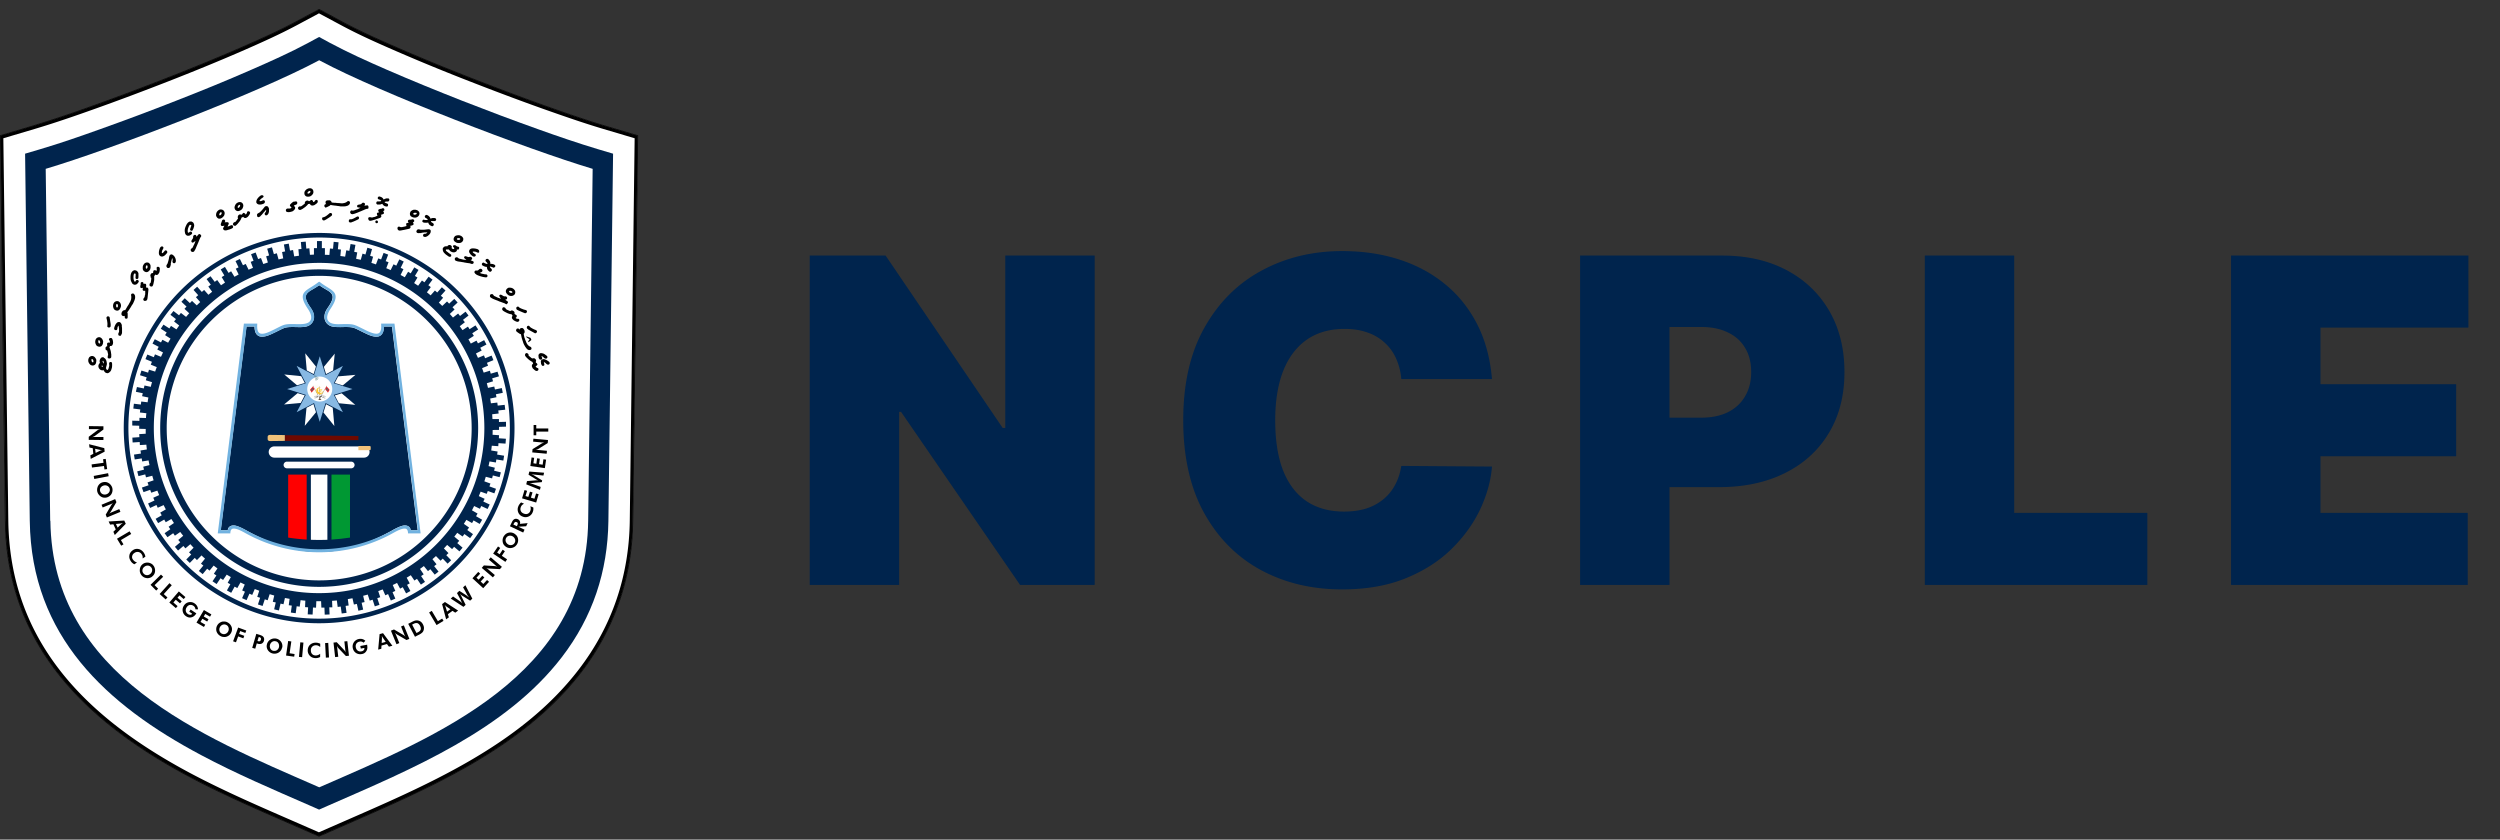 <svg xmlns="http://www.w3.org/2000/svg" fill="none" viewBox="0 0 265 89"><rect x="0" y="0" width="265" height="89" fill="#333333" stroke="none"/><path fill="#fff" fill-rule="evenodd" d="M.566 55.267.051 14.372l3.439-1.02a127.55 127.55 0 0 0 6.29-2.1c2.671-.95 5.321-1.95 7.95-2.98 2.64-1.03 5.26-2.1 7.86-3.232 1.982-.869 3.975-1.747 5.876-2.777L33.823 1l2.357 1.273c1.911 1.03 3.894 1.908 5.876 2.777 2.6 1.131 5.22 2.202 7.86 3.232 2.64 1.03 5.29 2.03 7.95 2.98 2.083.737 4.167 1.464 6.29 2.1l3.44 1.02-.526 40.885c-.081 5.909-1.872 11.272-5.472 15.968-6.292 8.202-16.437 12.433-25.64 16.463l-2.145.94-2.144-.94c-3.904-1.706-7.819-3.373-11.582-5.373C9.144 76.497.738 68.428.567 55.267Z" clip-rule="evenodd"/><path stroke="#000" stroke-miterlimit="22.93" stroke-width=".09" d="M.566 55.267.051 14.372l3.439-1.02a127.55 127.55 0 0 0 6.29-2.1c2.671-.95 5.321-1.95 7.95-2.98 2.64-1.03 5.26-2.1 7.86-3.232 1.982-.869 3.975-1.747 5.876-2.777L33.823 1l2.357 1.273c1.911 1.03 3.894 1.908 5.876 2.777 2.6 1.131 5.22 2.202 7.86 3.232 2.64 1.03 5.29 2.03 7.95 2.98 2.083.737 4.167 1.464 6.29 2.1l3.44 1.02-.526 40.885c-.081 5.909-1.872 11.272-5.472 15.968-6.292 8.202-16.437 12.433-25.64 16.463l-2.145.94-2.144-.94c-3.904-1.706-7.819-3.373-11.582-5.373C9.144 76.497.738 68.428.567 55.267Z"/><path fill="#00244D" fill-rule="evenodd" d="M3.156 55.227 2.66 16.29l1.568-.464c2.154-.636 4.299-1.384 6.412-2.141 2.691-.96 5.371-1.96 8.031-3.01 2.67-1.04 5.32-2.121 7.95-3.273 2.034-.888 4.117-1.818 6.07-2.868l1.132-.616 1.133.616c1.952 1.05 4.036 1.98 6.069 2.868 2.63 1.142 5.28 2.222 7.95 3.273 2.66 1.04 5.34 2.05 8.03 3.01 2.114.757 4.259 1.494 6.413 2.14l1.568.465-.496 38.936c-.07 5.353-1.668 10.18-4.935 14.433-5.938 7.736-15.931 11.867-24.63 15.675l-1.102.485-1.102-.485c-3.844-1.677-7.698-3.323-11.4-5.292C11.258 74.7 3.319 67.418 3.157 55.237" clip-rule="evenodd"/><path fill="#fff" fill-rule="evenodd" d="m5.32 55.207-.475-37.31c6.928-2.06 22.515-8.05 28.877-11.453l.111-.06.111.06c6.362 3.404 21.949 9.383 28.877 11.453l-.475 37.31c-.212 16.483-16.133 22.836-28.27 28.148l-.233.101-.232-.1C21.473 78.042 5.553 71.69 5.34 55.205" clip-rule="evenodd"/><path fill="#000" fill-rule="evenodd" d="m.88 55.166-.526-40.51 3.398-1.01c2.094-.627 4.168-1.344 6.231-2.081 2.64-.94 5.27-1.93 7.88-2.95 2.609-1.02 5.208-2.08 7.788-3.201 1.962-.859 3.934-1.737 5.826-2.747l2.336-1.253 2.336 1.253c1.892 1.02 3.854 1.888 5.826 2.747a217.309 217.309 0 0 0 7.789 3.201c2.61 1.02 5.239 2.01 7.879 2.95 2.063.727 4.137 1.454 6.23 2.08l3.399 1.01-.516 40.511c-.07 5.848-1.85 11.17-5.421 15.817-6.241 8.13-16.285 12.322-25.408 16.311l-2.124.93-2.124-.93c-3.864-1.686-7.738-3.343-11.47-5.322C9.366 76.205 1.042 68.205.88 55.166Zm-.303.101L.05 14.372l3.439-1.02a127.55 127.55 0 0 0 6.29-2.1c2.671-.95 5.321-1.95 7.95-2.98 2.64-1.03 5.26-2.1 7.86-3.232 1.982-.869 3.975-1.747 5.876-2.777L33.823 1l2.357 1.273c1.911 1.03 3.894 1.908 5.876 2.777 2.6 1.131 5.22 2.202 7.86 3.232 2.64 1.03 5.29 2.03 7.95 2.98 2.083.737 4.167 1.464 6.29 2.1l3.44 1.02-.526 40.885c-.081 5.909-1.872 11.272-5.472 15.968-6.292 8.202-16.437 12.433-25.64 16.463l-2.145.94-2.144-.94c-3.904-1.706-7.819-3.373-11.582-5.373C9.144 76.497.738 68.428.567 55.267h.01Z" clip-rule="evenodd"/><path fill="#00244D" d="M46.213 32.997a17.445 17.445 0 0 0-12.39-5.131c-4.845 0-9.214 1.96-12.39 5.13a17.464 17.464 0 0 0-5.128 12.373c0 4.828 1.962 9.212 5.128 12.373a17.445 17.445 0 0 0 12.39 5.13c4.845 0 9.214-1.959 12.39-5.13a17.464 17.464 0 0 0 5.129-12.373c0-4.828-1.963-9.21-5.129-12.372Zm5.594 22.644c5.674-9.918 2.225-22.553-7.708-28.22-9.932-5.665-22.575-2.221-28.25 7.697-5.674 9.918-2.225 22.553 7.708 28.22 9.932 5.665 22.576 2.221 28.25-7.697Zm-7.95-27.795c9.69 5.535 13.058 17.877 7.525 27.553-5.543 9.686-17.893 13.049-27.582 7.514-9.69-5.535-13.058-17.877-7.526-27.553 5.543-9.686 17.893-13.049 27.583-7.514Zm-9.447-.838c.172 0 .344.01.505.02l.061-.687.324.03.07-.737.516.05-.07.738.323.03-.06.687c.172.02.333.04.505.07l.122-.676.323.06.132-.727.516.091-.132.737.324.061-.121.677c.161.04.333.07.495.11l.182-.656.314.091.202-.717.496.141-.203.718.314.09-.182.657c.162.05.324.101.485.162l.243-.637.303.111.264-.697.485.182-.263.697.303.111-.242.637c.151.06.313.13.465.202l.303-.617.294.142.323-.667.466.233-.324.666.293.142-.303.616c.152.08.293.161.445.242l.354-.586.273.172.384-.636.445.272-.384.637.273.171-.354.586c.142.091.283.192.425.283l.405-.555.263.191.445-.595.414.313-.445.596.263.191-.415.556c.132.1.264.212.395.323l.455-.515.243.212.495-.555.385.343-.496.555.243.213-.455.515c.111.1.212.212.323.313l.041.04.506-.474.222.232.546-.505.354.384-.546.505.223.232-.506.475c.111.13.223.252.334.383l.546-.424.202.253.587-.455.314.414-.587.455.202.252-.546.425c.101.14.192.272.293.414l.577-.374.172.273.627-.404.283.434-.627.404.172.273-.577.373c.091.142.172.293.253.445l.607-.313.152.293.657-.344.243.465-.657.343.151.293-.607.313c.071.152.142.303.213.465l.637-.263.121.303.688-.283.192.485-.687.283.12.303-.636.262c.06.162.111.314.172.475l.657-.202.091.313.718-.212.152.495-.718.212.09.313-.657.202c.04.162.081.324.122.495l.667-.141.071.313.728-.152.102.505-.729.152.061.313-.667.141c.03.162.05.334.08.505l.678-.08.04.323.739-.081.06.515-.738.08.04.324-.687.08.03.506h.688v.313l.748-.02v.515l-.738.02v.323l-.678.01c0 .172 0 .344-.01.505l.688.05-.02.324.748.05-.04.516-.749-.05-.02.322-.688-.05-.06.505.677.111-.05.323.738.121-.08.516-.74-.122-.05.324-.677-.112c-.03.162-.071.334-.102.495l.668.172-.08.313.717.182-.131.505-.718-.182-.081.313-.668-.172-.151.485.647.233-.111.303.697.252-.172.485-.697-.253-.112.303-.647-.232c-.06.162-.132.313-.192.475l.617.283-.142.292.678.314-.223.474-.677-.313-.132.293-.617-.293c-.08.152-.151.303-.232.455l.596.343-.161.283.647.374-.263.444-.647-.374-.162.283-.597-.343-.273.424.556.394-.192.262.607.435-.304.424-.607-.434-.192.262-.566-.394c-.101.132-.202.273-.314.404l.526.445-.212.242.566.485-.333.394-.567-.485-.212.242-.526-.444-.344.374.485.495-.232.222.516.535-.375.364-.516-.536-.232.223-.486-.495c-.121.11-.252.222-.374.333l.435.535-.253.202.465.576-.404.323-.465-.575-.253.201-.435-.535c-.132.101-.273.202-.405.303l.385.576-.273.182.414.616-.435.293-.414-.616-.273.181-.385-.565c-.142.09-.293.182-.435.262l.324.606-.283.152.354.656-.456.253-.353-.657-.284.152-.323-.606c-.152.08-.304.151-.456.222l.274.626-.294.132.294.686-.476.202-.293-.686-.293.13-.274-.625c-.161.06-.313.12-.475.181l.212.647-.313.1.233.708-.496.162-.233-.708-.303.101-.213-.646c-.161.05-.323.091-.485.131l.152.667-.314.07.162.728-.506.121-.162-.727-.313.07-.152-.666-.495.09.09.678-.323.04.101.737-.516.071-.1-.737-.325.04-.09-.687c-.173.02-.334.03-.506.04l.03.688h-.324l.03.757-.515.02-.03-.747h-.324l-.03-.677h-.506l-.03.687-.324-.02-.04.747-.517-.02.04-.748-.323-.02.03-.687c-.171-.01-.333-.03-.505-.05l-.091.687-.324-.04-.101.737-.516-.071.101-.737-.323-.04.09-.677c-.171-.03-.333-.061-.495-.091l-.152.666-.313-.07-.172.727-.506-.121.172-.728-.314-.07.152-.667c-.162-.04-.323-.09-.485-.141l-.213.646-.303-.1-.233.706-.495-.162.232-.706-.303-.102.212-.646c-.162-.06-.313-.121-.475-.182l-.273.627-.294-.132-.303.687-.475-.212.303-.687-.293-.131.273-.626c-.152-.071-.304-.152-.455-.223l-.334.596-.283-.151-.364.656-.456-.252.364-.657-.283-.151.334-.606c-.141-.091-.293-.172-.435-.263l-.384.566-.273-.182-.415.616-.435-.293.415-.616-.273-.182.384-.565c-.141-.101-.273-.202-.404-.303l-.435.535-.253-.202-.476.576-.404-.334.475-.575-.253-.202.435-.536a6.03 6.03 0 0 1-.374-.343l-.486.495-.232-.232-.526.535-.374-.364.526-.535-.233-.222.485-.495a6.027 6.027 0 0 1-.343-.374l-.526.445-.213-.253-.566.485-.334-.394.566-.485-.212-.242.526-.445c-.101-.13-.213-.262-.314-.404l-.566.394-.182-.262-.607.424-.303-.424.607-.425-.183-.262.567-.394-.273-.424-.597.343-.162-.283-.647.374-.263-.454.647-.374-.162-.283.597-.343a9.765 9.765 0 0 1-.233-.455l-.627.283-.131-.293-.678.313-.212-.475.677-.313-.131-.292.627-.283c-.06-.152-.131-.313-.192-.475l-.647.222-.112-.303-.708.243-.172-.485.708-.243-.11-.303.646-.222a8.772 8.772 0 0 1-.141-.485l-.668.172-.08-.313-.719.182-.131-.505.718-.182-.081-.313.668-.172c-.041-.161-.071-.333-.102-.495l-.677.111-.05-.323-.74.111-.08-.515.738-.11-.05-.324.677-.111c-.02-.172-.04-.334-.05-.505l-.688.04-.02-.323-.749.05-.03-.515.748-.05-.02-.323.688-.04v-.506l-.688-.02v-.323l-.738-.02v-.515l.758.02v-.323l.698.02c0-.172.02-.334.04-.505l-.687-.081.04-.323-.738-.091.06-.515.74.09.04-.322.677.08c.02-.171.05-.333.081-.505l-.667-.141.07-.313-.728-.152.111-.505.729.152.07-.313.668.141c.04-.162.08-.333.132-.495l-.658-.202.091-.313-.708-.222.152-.495.708.222.09-.313.658.202c.05-.162.111-.323.172-.475l-.637-.262.121-.303-.687-.283.202-.485.688.283.121-.303.637.263c.071-.152.142-.303.213-.465l-.607-.313.151-.283-.657-.343.243-.465.657.343.152-.282.607.313c.08-.152.172-.293.253-.434l-.577-.374.172-.273-.627-.404.283-.434.627.404.172-.273.577.374.293-.414-.546-.425.202-.252-.586-.455.323-.403.587.454.202-.252.546.424c.112-.132.223-.263.334-.384l-.506-.475.223-.232-.546-.515.354-.374.546.515.223-.232.505.475c.122-.122.243-.233.364-.354l-.455-.515.243-.212-.496-.556.385-.343.495.556.243-.213.455.515c.132-.11.263-.212.395-.323l-.405-.555.263-.192-.445-.596.415-.303.445.596.263-.192.404.555c.142-.09.284-.191.425-.282l-.354-.586.283-.172-.384-.636.445-.273.384.637.273-.172.354.586c.152-.081.294-.162.446-.243l-.304-.616.293-.141-.323-.667.465-.222.324.666.293-.14.303.615c.152-.07.314-.131.466-.202l-.243-.636.303-.111-.263-.697.486-.182.263.697.303-.111.243.636c.162-.05.324-.11.486-.161l-.183-.657.314-.09-.202-.718.505-.141.203.717.313-.091.182.656c.162-.04.334-.08.496-.11l-.121-.677.323-.061-.131-.737.516-.091.131.737.324-.06.121.676c.172-.02.334-.05.506-.07l-.06-.687.323-.03-.06-.738.515-.04.06.737.324-.03.061.686c.142 0 .283-.01.425-.02v-.686h.323v-.748h.516v.747h.324v.687l-.03.02Z"/><path fill="#00244D" fill-rule="evenodd" d="M41.591 56.207c.314-.172.88-.475 1.244-.505.334-.03.658.13.688.505h.748l-2.73-21.594h-.85c0 .424-.111.919-.577 1.05-.404.101-.93-.11-1.284-.283-.243-.11-.486-.232-.728-.353-.708-.354-.76-.384-2.013-.354-.283 0-.597 0-.87-.06-.708-.162-1.062-.889-.668-1.677.081-.161.192-.313.294-.464.99-1.485 0-1.495-1.012-2.243-1.011.748-2.013.758-1.011 2.243.1.151.212.303.293.464.405.788.04 1.515-.668 1.677-.273.06-.586.07-.87.06-1.254-.03-1.304 0-2.012.354a24.04 24.04 0 0 1-.728.353c-.364.172-.88.384-1.285.283-.475-.131-.576-.616-.576-1.05h-.85l-2.731 21.594h.748c.02-.374.354-.536.688-.505.364.03.93.333 1.244.505 5.482 3.07 10.044 3.07 15.526 0" clip-rule="evenodd"/><path fill="#71B2E0" d="M33.823 29.856s.06.03.101.06l.04.03c1.154.9 2.317.93 1.083 2.768-.283.424-.637 1.131-.05 1.485.293.171.748.171 1.092.161 1.325-.03 1.365 0 2.134.374.182.09.404.202.718.353.415.192.83.334 1.102.273.415-.1.375-.727.355-1.06h1.416l2.771 22.24H43.25c0-.293-.101-.485-.283-.505-.375-.05-.961.283-1.275.454a16.07 16.07 0 0 1-15.718 0c-.313-.171-.9-.505-1.274-.454-.182.02-.284.212-.284.505h-1.335l2.772-22.24h1.416c-.01.333-.06.96.354 1.06.283.07.688-.07 1.102-.273.314-.14.536-.262.718-.353.77-.384.81-.404 2.135-.374.344 0 .799 0 1.092-.161.587-.354.233-1.07-.05-1.485-1.234-1.838-.071-1.868 1.082-2.767l.04-.03s.06-.051.101-.061m7.768 26.35c.314-.171.88-.474 1.244-.504.334-.03.658.13.688.505h.749L41.56 34.613h-.85c0 .424-.111.919-.576 1.05-.405.101-.931-.11-1.285-.283a24.04 24.04 0 0 1-.728-.353c-.708-.354-.759-.384-2.013-.354-.283 0-.597 0-.87-.06-.708-.162-1.062-.889-.667-1.677.08-.161.192-.313.293-.464.991-1.485 0-1.495-1.012-2.243-1.011.748-2.012.758-1.011 2.243.101.151.212.303.293.464.405.788.04 1.515-.667 1.677-.273.06-.587.07-.87.06-1.254-.03-1.305 0-2.013.354-.243.121-.485.242-.728.353-.364.172-.88.384-1.285.283-.475-.131-.576-.616-.576-1.05h-.85l-2.73 21.594h.748c.02-.374.354-.536.688-.505.364.03.93.333 1.244.505 4.804 2.686 10.731 2.686 15.525 0h-.01Z"/><path fill="red" fill-rule="evenodd" d="M30.546 56.984v-6.676h1.962v6.888a21.177 21.177 0 0 1-1.962-.212Z" clip-rule="evenodd"/><path fill="#009833" fill-rule="evenodd" d="M35.138 50.308H37.1v6.676c-.647.101-1.305.172-1.962.212v-6.888Z" clip-rule="evenodd"/><path fill="#fff" fill-rule="evenodd" d="M32.953 50.308h1.75v6.909c-.587.02-1.163.02-1.75 0v-6.909ZM30.415 48.935h6.817c.192 0 .354.161.354.353a.358.358 0 0 1-.354.354h-6.817a.358.358 0 0 1-.354-.354c0-.192.161-.353.354-.353ZM29.08 47.319h9.497c.324 0 .597.262.597.595a.591.591 0 0 1-.597.596h-9.498a.597.597 0 0 1-.596-.596c0-.333.263-.595.596-.595Z" clip-rule="evenodd"/><path fill="#6E0900" fill-rule="evenodd" d="m30.192 46.127 7.798.09v.435l-7.798.09v-.615Z" clip-rule="evenodd"/><path fill="#F1C27A" fill-rule="evenodd" d="M28.371 46.571v-.283c0-.11.112-.191.233-.191l1.588.02v.616l-1.588.02c-.131 0-.233-.09-.233-.192M37.99 47.709v-.434h1.204c.05 0 .101.04.101.1v.243c0 .05-.04.101-.101.101H37.99v-.01Z" clip-rule="evenodd"/><path fill="#fff" fill-rule="evenodd" d="m32.518 39.269-.162-1.818 1.133 1.404-.242.798-.729-.384Zm-1.031 1.575-1.356-1.15 1.8.18.375.718-.83.252h.01Zm.394 1.869-1.77.162 1.436-1.202.759.232-.425.808Zm1.618.98-1.193 1.444.182-1.909.738-.394.263.849.01.01Zm1.77-.475.172 1.94-1.153-1.435.273-.879.719.384-.01-.01Zm.941-1.535 1.447 1.232-1.74-.172-.435-.828.728-.222v-.01Zm-.364-1.788 1.83-.162-1.345 1.122-.85-.263.365-.697Zm-.364-2.424-.172 1.788-.749.394-.232-.768 1.163-1.414h-.01Z" clip-rule="evenodd"/><path fill="#88B9E3" fill-rule="evenodd" d="m33.894 37.764.617 2 1.84-.98-.97 1.838 1.982.616-1.982.617.97 1.838-1.84-.97-.617 1.99-.607-1.99-1.84.97.97-1.838-1.982-.617 1.982-.616-.97-1.838 1.84.98.607-2Z" clip-rule="evenodd"/><path fill="#fff" fill-rule="evenodd" d="M33.894 39.915c.728 0 1.325.596 1.325 1.323 0 .728-.597 1.324-1.325 1.324a1.329 1.329 0 0 1-1.325-1.324c0-.727.597-1.323 1.325-1.323Z" clip-rule="evenodd"/><path fill="#573F30" fill-rule="evenodd" d="m34.602 40.925-.708 1.253v.09l.728-1.343h-.02Z" clip-rule="evenodd"/><path fill="#573F30" fill-rule="evenodd" d="M34.622 40.905s.02.03.02.04c0 0-.02.01-.04 0-.02 0-.02-.03-.02-.04 0 0 .02-.01.04 0ZM33.196 40.925l.708 1.253v.09l-.728-1.343h.02Z" clip-rule="evenodd"/><path fill="#573F30" fill-rule="evenodd" d="M33.176 40.905s-.02.03-.02.04c0 0 .02.01.04 0 .02 0 .02-.03.02-.04 0 0-.02-.01-.04 0ZM33.894 40.946c0 .424-.01.848-.02 1.272-.02.07-.05.111-.112.111-.01 0-.02 0-.01.01v.02s0 .02.01.02c.051 0 .091.02.142.02.05 0 .091-.02.142-.02 0 0 .01 0 .01-.02v-.02s0-.01-.01-.01c-.061 0-.091-.05-.112-.11 0-.425-.01-.85-.02-1.273h-.02Z" clip-rule="evenodd"/><path fill="#FDBF0F" fill-rule="evenodd" d="m33.874 41.642.1-.262.031.1-.131.162ZM34.187 41.551l-.212-.171h.1l.112.171ZM34.207 41.228l-.232.152.03-.101.202-.05ZM33.894 41.107l.08.273-.09-.07.01-.203Z" clip-rule="evenodd"/><path fill="#FDBF0F" fill-rule="evenodd" d="m33.692 41.37.283.01-.091.06-.192-.07Z" clip-rule="evenodd"/><mask id="a" width="1" height="1" x="33" y="41" maskUnits="userSpaceOnUse" style="mask-type:luminance"><path fill="#fff" d="m33.874 41.642.1-.262-.09.06-.01.202Z"/></mask><g mask="url(#a)"><path fill="#CC8B5D" d="M55.425 17.746 12.513 65.37 5973.74 5421.4l42.91-47.63L55.425 17.746Z"/><path fill="#FDBF0F" d="m-5905.9-5338.38-42.91 47.63L12.42 65.275 55.331 17.65-5905.9-5338.38Z"/></g><mask id="b" width="2" height="1" x="33" y="41" maskUnits="userSpaceOnUse" style="mask-type:luminance"><path fill="#fff" d="m34.187 41.551-.212-.171.03.1.182.072Z"/></mask><g mask="url(#b)"><path fill="#CC8B5D" d="M6787.8-4201.98 17.157 14.494l33.78 54.085L6821.58-4147.9l-33.78-54.08Z"/><path fill="#FDBF0F" d="M17.227 14.338-6753.41 4230.82l33.78 54.08L51.006 68.423l-33.78-54.085Z"/></g><mask id="c" width="2" height="1" x="33" y="41" maskUnits="userSpaceOnUse" style="mask-type:luminance"><path fill="#fff" d="m34.207 41.218-.232.162h.1l.132-.162Z"/></mask><g mask="url(#c)"><path fill="#CC8B5D" d="m-1732.49-7785.83-62.65 14.36L2.746 48.412 65.394 34.05-1732.49-7785.83Z"/><path fill="#FDBF0F" d="M65.435 34.184 2.787 48.546 1800.68 7868.44l62.65-14.36L65.435 34.184Z"/></g><mask id="d" width="2" height="1" x="33" y="41" maskUnits="userSpaceOnUse" style="mask-type:luminance"><path fill="#fff" d="m33.894 41.107.08.273.031-.101-.111-.172Z"/></mask><g mask="url(#d)"><path fill="#CC8B5D" d="m-8043.16-610.443-4.96 64.541L31.465 73.477l4.962-64.542-8079.587-619.378Z"/><path fill="#FDBF0F" d="m36.427 9.014-4.962 64.541L8111.05 692.934l4.96-64.541L36.427 9.014Z"/></g><mask id="e" width="1" height="1" x="33" y="41" maskUnits="userSpaceOnUse" style="mask-type:luminance"><path fill="#fff" d="m33.692 41.37.283.01-.091-.07-.192.06Z"/></mask><g mask="url(#e)"><path fill="#CC8B5D" d="M3.715 28.892-3055.3 7528.95l60.08 24.43L63.797 53.327 3.715 28.892Z"/><path fill="#FDBF0F" d="M3062.87-7470.69 3.865 29.353 63.947 53.79 3122.96-7446.26l-60.09-24.43Z"/></g><path fill="#FDBF0F" fill-rule="evenodd" d="M34.025 41.097c-.121-.07-.293.03-.364.141-.07.111-.08.283.04.394.122.111.264.132.385.06.111-.06.182-.16.182-.262-.05.091-.09.172-.182.202a.313.313 0 0 1-.313-.08c-.081-.102-.081-.203-.041-.314a.266.266 0 0 1 .303-.151" clip-rule="evenodd"/><mask id="f" width="2" height="1" x="33" y="41" maskUnits="userSpaceOnUse" style="mask-type:luminance"><path fill="#fff" d="M33.762 41.562a.318.318 0 0 1-.04-.313.266.266 0 0 1 .303-.152c-.121-.07-.313.02-.374.141-.06.111-.08.223.05.404 0 .01.051-.08.061-.07"/></mask><g mask="url(#f)"><path fill="#CC8B5D" d="m-3472.63-7279.38-58.53 28.24L4.39 55.23 62.92 26.988-3472.63-7279.38Z"/><path fill="#FDBF0F" d="M63.202 27.447 4.67 55.69 3540.22 7362.06l58.54-28.24L63.202 27.447Z"/></g><path fill="#FDBF0F" fill-rule="evenodd" d="M34.035 41.097c-.151-.08-.364 0-.445.131-.08.142-.09.334.04.465a.374.374 0 0 0 .446.06.341.341 0 0 0 .182-.313.311.311 0 0 1-.182.263c-.111.05-.283.04-.384-.08-.091-.122-.112-.263-.03-.385.08-.12.222-.191.363-.141" clip-rule="evenodd"/><mask id="g" width="2" height="1" x="33" y="41" maskUnits="userSpaceOnUse" style="mask-type:luminance"><path fill="#fff" d="M33.63 41.693a.374.374 0 0 0 .446.06.341.341 0 0 0 .182-.313.311.311 0 0 1-.182.263c-.111.05-.283.04-.384-.08 0 0-.061.09-.061.08"/></mask><g mask="url(#g)"><path fill="#CC8B5D" d="M57.876 20.619 10.173 62.836 5294.92 6017.08l47.7-42.22L57.876 20.619Z"/><path fill="#FDBF0F" d="m-5227.01-5933.82-47.7 42.22L10.034 62.644l47.703-42.217L-5227.01-5933.82Z"/></g><path fill="#496E6E" fill-rule="evenodd" d="M33.752 40.077h.02-.02.02-.02s.02 0 .02.01h-.01.02-.01.02-.02.02-.01v.02-.02.01s-.01-.01-.01-.02v.03s.01.02 0 .02c0 0-.02-.04-.03-.05 0 0 .02.02.01.04 0 0 0-.03-.02-.05-.01-.02-.01 0-.01 0s.02.02.02.04l-.03-.06c-.02-.02-.02 0-.01 0 0 0 .02.02.02.04 0 0 0-.03-.03-.05-.02-.02-.01 0-.01 0s.02.02.02.04c0 0 0-.03-.03-.04l-.02-.01H33.63c0 .01 0 0-.01 0 0 0-.02-.01-.01 0 0 0 .03.02.03.03 0 .01 0 .01 0 0 0 0-.01-.03-.03-.03 0 .01-.02 0 0 0 0 0 .02.01 0 .01 0 0-.01 0-.01-.01 0 0-.01-.02-.02-.01h-.02v.01h.02s.02-.02.03 0v.01h.09c.01 0 .01 0 0 0h-.01H33.743h-.01.05s.02.03.03.04c.011.02.011 0 0 .01h-.01s0-.02-.02-.03c-.02-.01-.01-.02-.02-.02v.01l.03.03s0-.02-.03-.04c-.02-.02-.04-.02-.03 0 0 0 .03.02.04.04 0 0-.01-.02-.03-.04-.02-.01-.03-.01-.02 0 0 0-.01-.01-.02 0H33.63v.01h-.01s.02 0 .03.02c0 0 0-.01-.02-.01 0 0-.02 0-.03-.01 0 0 .03 0 .04.02 0 .01-.01 0-.01 0h-.04c.03 0 .04.02.02.01h-.061s-.02 0 0 .01c0 .01-.01 0 0 0 .02 0-.02 0-.01.01 0 0-.02.02 0 .01l.01-.01s.01-.02.01 0 0 .02.01 0c.02-.02.01 0 .01 0s0-.02.01-.02c0 .02 0 .01 0 0 .01-.02.02-.02.01-.01 0-.01.02-.01.01 0 0 0 .01-.02.02-.02 0 0 .031-.03.021 0-.01.02 0 .02 0 .02s.02-.03.01-.01v.01c.01-.01.04-.04.03-.02 0 .03 0 0 .01 0-.01.02 0 0 .01 0 0 .01-.01.02 0 0 .01 0 .01 0 0 0 0 0-.01 0 0 .01 0 .01 0 0-.01 0s-.05 0-.03.01h-.03.07c0 .01-.02 0-.03 0h-.06.05-.07c.02 0 .02 0 0 0-.01 0-.04.01-.01.01h.03-.05c-.021 0-.031.01.03.01h-.061c-.02 0-.01.01-.02.02 0 0-.02.02.01.01.03 0-.01.01-.02.01s-.051.03 0 .01c.05-.02.02 0 .02 0l-.05.02c.01 0 .02-.02.03-.01 0 0-.01.01-.03.02-.021 0-.041.031 0 .01 0 0-.031 0-.031.021v.02c.01 0 .01 0 0 0v.03h.01c0-.01 0-.02 0 0v-.03c0 .01 0 .02.01 0v-.02c0 .02.01 0 .01-.01s0-.02 0 0 0 .03.02 0v-.02s.01-.06.01-.02c.01 0 0 .03 0 0 0 .04.01 0 .01 0 .01 0 0 .03 0 0v-.01c0 .02 0-.01 0 0v-.01.01l.041-.02c.02 0 .01 0 0 0-.02 0-.05.02-.05.03v.01s-.02.02 0 .01 0-.01.03-.02c0 0-.04.02-.05.03-.01.01 0 .01 0 .01s.01-.02.03-.02h.02s-.02 0-.03.01l-.03.03v.01s.03-.03.04-.03h-.02s-.02.01-.03.02c0 0 0-.02.02-.02s.01 0 0 .01c0 0-.031 0-.041.03 0 0 0-.02.03-.02 0 0-.03 0-.05.03 0 .01-.02.02 0 0 0 0 .01-.02.03-.03.01 0 0 0 0 .01 0 0-.03 0-.04.03 0 0 0-.02.03-.02.02 0 .01 0 0 0s-.03.02-.03.03c0 .02 0 .01 0 0s.02-.02.02-.02c-.01 0-.03.02-.03.03 0 .021 0 .01 0 0v.01c.01-.02 0-.02.01-.01l-.01.01c0 .011-.02.021 0 .021.01 0 0 .01 0 .02h.01v.02-.01s-.01-.03 0-.02c.01 0 0-.01 0-.02v-.06s.02.01.01 0c0-.01-.02-.051 0-.03.01.01 0 .01 0 0 0-.011 0-.021 0 0v-.011s-.01-.02 0-.02v-.04h.01V40.187c.01-.02.01-.02 0 0 0 .01-.01.03 0 .03 0 0 .01 0 .02-.03s.02-.03.02-.02c0 0-.02.03-.02.05 0 .02-.02.05 0 .04v.041c0 .01 0 .01 0 0v.02c0 .01 0-.02 0 0v.02l.01.01c0 .01.01.01.01 0v-.02s-.02-.02 0-.02c0 0-.02-.02 0-.02 0 0 .01 0 0-.02v-.02s-.01-.02 0-.02c0 0-.02-.03 0-.02.02 0 .01 0 0 0 0-.01-.02-.031-.01-.031s.01 0 0-.01c0 0-.01-.02 0-.01.01 0 0 0 0-.01v-.01c.01 0 0 0 0-.01.01 0 0 0 0-.01 0 0-.02-.02 0-.02.01 0 0 0 0-.011 0 0-.02-.03-.01-.02.01 0 0-.01 0-.02v-.01s.01.02.02.02h.02s.01-.02.01-.01v.02s-.02.02-.02.03c0 .01 0 .01.01 0s.02-.02.02 0-.02.05 0 .03c.02-.02.02-.02 0 0-.01.02-.01.03 0 .02.01-.01.031-.04.01 0-.02.03-.03.041-.01.03.02 0 .02-.01.01 0l-.02.021s0 .02.01 0c.02-.02.01 0 0 0 0 0-.04.05-.01.03 0 0-.02.04 0 .01 0 0-.03.04-.01.03.02-.01.03-.02.02-.01 0 .01-.02.02-.02.02s-.02.031 0 .021c.02-.01.03-.03.02-.01 0 .01-.02.03 0 .03.01 0 0 0 0 .01v.02c0 .01 0 0 .01 0v-.01H33.55s0-.03-.02-.04v-.02l.02.03v-.01c0-.01 0-.02-.01-.03 0 0-.01-.02 0-.02l.02.04c0-.02-.02-.04-.03-.05 0 0-.01-.02 0-.02l.02.03v-.02c0-.02-.02-.03-.03-.03v-.011c0 .01.02.03.02.04 0 0-.01-.03-.02-.04-.01-.01 0-.02 0-.01 0 0 .03.05.03.03 0-.02-.03-.04-.03-.05 0 0 .03.04.02.02 0-.02-.03-.03-.03-.03s.05.06.04.03c-.01-.03-.02-.02-.02-.03h.01s0-.01-.02-.02c0-.01-.02-.03 0-.01.01.01.02.01.02 0s-.02-.02-.01-.031v-.01c.01 0 0 .02.01.02 0 0 0-.03.01 0 0 .03.01.04.01.02s.01 0 .01.02v.01c0-.02 0-.02 0 0s.01.02.01 0 .01 0 0 .02v.021c.01-.04 0-.02.01 0 0 .01 0 .03.01.01v.03s.01.01.01 0 .01 0 0 .02v.02s.01.031.01.01c0-.01 0 0 .01 0h.011v-.02c0-.02 0 0 .01 0 0 0 .01 0 0-.03v-.05l-.01-.01s-.02-.02 0-.02c.01 0 0 0 0-.01-.02 0-.03 0-.02-.01.02 0 .02 0 0 0h-.02v-.02h-.02c-.01 0 0 0 .01-.01h-.01s0-.011-.02-.011c-.021 0-.021 0 0-.01h-.011c-.01 0-.02 0 0 0h-.02l-.01-.01v-.02s.04.04.03.02c0-.02-.01-.03 0-.02.01 0 .02.04.02.02s-.01-.03 0-.02c.02.01.02.04.02.02s0-.02 0 0c0 0 .01.02.01 0 0 0 0 .03.01 0 0-.02.01 0 .01.01 0 0 .01.02.01 0s.011 0 .011.01c.01.02 0 .01 0 0 0-.02 0-.01.01 0 0 .02.01.03.01 0s0 0 .01 0c0 .01.02.04.02 0 0-.02 0-.03 0 0 0 .01.01.03.01 0s0 0 .01 0v.01h.021v-.02h-.01c-.01 0 0 0 0-.01v-.01h-.02c.01 0 .01-.01 0-.01s-.02 0 0 0c0 0 0-.01-.02 0h-.02c.01 0 .01-.02 0-.02h-.031c.01 0 .02-.02 0-.02-.01 0-.04.01-.02 0 .01 0 .01-.021 0-.021s-.03.01-.03 0c0 0 0-.01-.01 0h-.041c.02 0 0-.01-.01 0-.01 0-.03.01-.02 0 .01-.01-.01 0-.02 0h-.081s-.021-.01-.01-.01v-.01h.01c.01.01 0-.01 0-.01h.04c.01.01.03 0 .02 0 .01.01.02 0 .01 0 0 0 0-.01.01 0 .01.02.02 0 .01 0 0 .01.02 0 .01 0 0 0 0-.01.01 0 0 .01.02.01.01 0 0-.01 0-.01.01 0 0 .01.021.01.021 0h.01c0-.01 0 0 .01 0 0 0 .01.01.01 0h.02s.01 0 0-.01v-.02s0-.01-.01 0h-.01c.02 0 0-.01 0-.01s.01-.01-.01 0c-.02 0-.03 0 0 0 0 0 0-.01-.03 0-.03.02-.05.02-.02 0 .03-.01.05-.031 0-.01-.04.01-.02 0-.01 0 0 0 .03-.021-.01 0-.041.02-.041.02-.02 0 .02-.01.02-.031-.021 0l-.03.03c0-.01.05-.051.01-.03-.04.02-.04.06-.04.04 0-.03.02-.02.02-.03 0 0 0-.01-.02 0-.01.01-.021.01-.021.03 0 .02-.01 0-.01 0s0-.03.02-.05c.02-.011-.02 0-.02 0s-.02.02-.01 0c0-.011 0 0-.01 0h-.02s.02-.011.03-.011c-.01 0-.02 0 0 0s.03 0 .02-.01c.01 0 .03-.01.01-.01-.01 0-.02-.01 0-.01s.03 0 .03-.01h.061v-.01h.05c-.01 0-.02-.01-.01-.01l-.01-.01h-.05s-.01.01-.01 0-.01-.01-.01 0v.02c0-.01 0-.02-.01-.01v.03-.02s-.01-.02-.01 0v.04-.02.03c0-.02 0-.05-.01-.03v.05-.02c0-.01 0 0-.01 0v.05-.03.04s-.01 0-.01-.01c0-.02 0 0-.011 0l-.01.02c0 .02 0 .031-.01.02 0 0-.01 0-.01.011 0 .02 0 .01 0 0 0 0-.01 0-.01-.01 0 .01-.01 0 0-.01v-.06c0-.021 0-.021 0 0v.05c0-.01.01-.03.01-.06v-.021.05c-.01 0-.01 0 0 0 0 0 .01-.02 0-.04 0-.02-.01-.03-.01-.02v.04V39.845c0-.01-.01-.02-.01 0v-.03c0 .01 0 .01 0 0v-.031c0 .02 0 .02-.01 0v-.02h-.01" clip-rule="evenodd"/><path fill="#EC1C24" fill-rule="evenodd" d="M33.186 40.946c.03.12.101.212.152.282-.03.091-.203.233-.304.394-.04-.11-.121-.182-.172-.293.132-.212.223-.232.324-.383Z" clip-rule="evenodd"/><path fill="#496E6E" fill-rule="evenodd" d="M33.166 41.107c.02.06.04.08.07.121-.01.04-.131.142-.192.233-.02-.061-.05-.061-.07-.122.06-.11.141-.141.192-.232Z" clip-rule="evenodd"/><path fill="#fff" fill-rule="evenodd" d="M33.075 41.259s.03-.03.05 0c.01.02 0 .05 0 .06v-.05c-.02-.02-.02-.01-.04-.01" clip-rule="evenodd"/><path fill="#EC1C24" fill-rule="evenodd" d="M34.612 40.946c-.03.12-.101.212-.152.282.03.091.203.233.304.394.04-.11.121-.182.172-.293-.132-.212-.223-.232-.324-.383Z" clip-rule="evenodd"/><path fill="#496E6E" fill-rule="evenodd" d="M34.632 41.107c-.02.06-.04.08-.07.121.01.04.13.142.192.233.02-.061.05-.061.07-.122-.06-.11-.141-.141-.192-.232Z" clip-rule="evenodd"/><path fill="#fff" fill-rule="evenodd" d="M34.723 41.259s-.03-.03-.05 0c-.01.02 0 .05 0 .06v-.05c.02-.02.02-.01.04-.01M33.439 41.945l.02.061c-.06.02-.122.04-.182.07l.111.031-.05.121c.1-.04.192-.07.252-.08l-.02-.041.04-.02.152-.02H34.056l.172.04-.05.02.03.02.11.03.102.051-.02-.04-.03-.081.11-.04-.08-.04-.102-.031.02-.06-.14-.041-.244-.03h-.253c-.07.02-.141.03-.202.05l-.07.02.03.01Z" clip-rule="evenodd"/><path fill="#231F20" fill-rule="evenodd" d="M33.894 42.056c-.132 0-.253.01-.374.051-.02-.05-.04-.111-.061-.162.111-.04.253-.07.445-.07s.324.03.445.07c-.02.05-.04.101-.06.162a1.194 1.194 0 0 0-.375-.05m-.425-.051s.03.08.05.111c.021 0 .051.01.072.02-.081.02-.152.05-.223.081.02-.04.03-.08.05-.111l-.11-.03c.05-.03.1-.05.161-.06v-.011Zm.86 0s-.03.08-.05.111c-.02 0-.051.01-.071.02.08.02.151.05.222.081-.02-.04-.03-.08-.05-.111l.11-.03a.447.447 0 0 0-.161-.06v-.011Zm-.435.06c-.101 0-.202 0-.293.041 0 .01 0 .03.01.04a.803.803 0 0 0-.273.101c.02-.04.04-.09.05-.13-.03-.011-.08-.031-.121-.041a.72.72 0 0 1 .192-.081l-.02-.06c.152-.051.303-.071.455-.071.152 0 .303.02.455.07l-.02.06c.091.031.152.051.192.082-.04.01-.09.02-.121.04.02.04.04.091.06.131a1.495 1.495 0 0 0-.273-.1c0-.01 0-.03.01-.041a1.024 1.024 0 0 0-.293-.04h-.01Z" clip-rule="evenodd"/><path fill="#000" fill-rule="evenodd" d="m33.641 41.935-.04.03.05-.02-.01-.01Zm.081.03v.01h-.01s-.01-.02-.02-.03v.04h-.01s-.01-.02-.02-.01c0 0-.02.02-.031.02h-.03c-.01-.01-.04-.03-.04 0 0 .021 0 .051-.021.041-.02-.01-.03-.02-.02 0 0 .01.02.03.03.03 0 0 .02-.01.02-.03 0-.01 0-.03.02-.02.02.02.02.02.04.02.021 0 .031 0 .031-.01h.05v-.03l.011-.03Zm.05.051h-.02s.01-.01 0-.01l.02.01Zm.122-.01s.01.01.01 0h-.01Zm-.364-.05h.02v.02h-.01l-.01-.02Zm.202-.03h.02v.02h-.01l-.01-.02Zm.152.01-.04.02.05-.01-.01-.01Zm-.01-.02-.04.02.05-.01-.01-.01Zm.07 0s-.01 0 0 .01v.04s0 .03.01 0v-.05c0-.011-.01-.021-.01-.021v.02Zm.091 0v.06s-.03.02-.05.01c-.01 0-.01-.03-.03-.01-.02.02-.02.04-.03.03v-.02h-.021.02s-.01 0 0-.02v-.02.04s-.03.01-.03.02v.02h.01-.04c0-.01 0 0-.01-.02v-.04c0-.02-.01 0-.01 0v.08s-.02-.03-.02-.04c0 0 0-.02-.011-.02 0 .01.02.03.01.04-.01 0-.02.01-.02.01s-.01 0 0-.01v-.02s-.01.03 0 .03c0 0 .01.02.03.01.01 0 .02-.02.03-.02v.01H33.945c.02-.01.02 0 .03 0 .011 0 0 0 0 .02 0 .01.011.02.011.02s0-.02.03-.03c.02-.02 0 0 .01 0 0 0 .02.01.03.01 0 0 .041 0 .041-.01s.01-.01 0-.04v-.02s.01 0 0-.02l-.06-.05Zm-.242.01s.01 0 0 .01v-.01Zm-.203.09v.02c0 .01.01 0 .01 0v-.02h-.01Zm.375-.1v.01-.01Zm.05.03v.01-.01Zm.071-.03v.01-.01Zm.03.09s.01 0 0 .01v-.01Zm.02-.07v.01-.01Zm.02.01s-.01.02 0 .02v.02-.03h-.02v.01s0-.03-.01-.02h.03Zm.072.01s-.01-.02-.01 0v.05h-.061s-.02 0-.02-.03-.01-.03-.01-.04c0 .01.01.03 0 .04 0 .02-.04.03-.04.02 0-.01.02-.01.02-.03 0-.02-.01-.03-.01-.03h-.021s0 .03.01.03h.01s-.01.02-.02.02-.03.01-.04.01h.03v.01h.03l.02-.02s.02.01.03.02c0 0 .041.01.062 0 .02 0 .03-.03.03-.03v-.03l-.01.01Zm-.01.08s-.01 0 0 .02h.01l-.01-.02Zm.05-.05s-.02-.03-.02 0V42.056c.01-.01.01-.04.01-.04v-.03h.01Z" clip-rule="evenodd"/><path fill="#00244D" d="M45.263 33.966a16.134 16.134 0 0 0-11.43-4.726c-4.46 0-8.506 1.808-11.43 4.726A16.088 16.088 0 0 0 17.67 45.38c0 4.455 1.81 8.495 4.734 11.413a16.134 16.134 0 0 0 11.43 4.727c4.46 0 8.506-1.808 11.429-4.727a16.088 16.088 0 0 0 4.733-11.413c0-4.454-1.81-8.494-4.733-11.413Zm-11.43-5.413a16.78 16.78 0 0 1 11.915 4.929 16.774 16.774 0 0 1 4.936 11.897c0 4.646-1.881 8.858-4.936 11.898a16.823 16.823 0 0 1-11.915 4.929 16.78 16.78 0 0 1-11.915-4.929 16.774 16.774 0 0 1-4.936-11.898c0-4.646 1.882-8.857 4.936-11.897a16.822 16.822 0 0 1 11.915-4.93Z"/><path fill="#000" d="M51.979 27.957s0-.091-.01-.131c0-.04-.02-.081-.03-.111a.664.664 0 0 0-.202-.253c-.021-.02-.062-.03-.112-.02-.05 0-.081.02-.112.05-.02.03-.04.05-.05.081 0 .03 0 .06.02.111 0 .02.02.04.05.06.02.01.031.031.041.041.01.02.03.04.06.07.021.031.031.061.041.072v.03c-.02.02-.05.03-.08.02l-.092-.03-.131-.05s-.02-.01-.05-.031a.163.163 0 0 0-.092-.03c-.03 0-.05 0-.06.02-.01 0-.02.02-.04.03-.021.02-.041.05-.052.091v.06c0 .02.02.041.02.051 0 .02.02.03.031.04.03.02.06.03.091.051.03.02.05.03.07.04.021 0 .052.02.082.03l.101.031c.03 0 .08.01.142.01v.06c.01.082.02.142.04.172.02.051.05.091.07.122.021.02.051.06.102.1l.03.031s.081.05.132.03c.03-.01.06-.03.1-.07.021-.03.041-.05.052-.081 0-.03 0-.06-.02-.111 0-.02-.02-.04-.031-.05-.01-.01-.03-.031-.05-.041-.02-.02-.041-.05-.071-.081-.02-.02-.03-.05-.04-.07v-.041c.01-.01.04-.01.07 0 .02 0 .05.01.09.03.021 0 .041.01.062.02.02 0 .05.02.07.03.02.01.051.02.071.031h.06c.041-.02.082-.04.102-.06.02-.02.03-.041.04-.061.01-.04.01-.081 0-.111-.01-.02-.02-.03-.03-.04-.01-.01-.03-.02-.04-.031-.01 0-.03-.02-.05-.03-.021-.01-.041-.02-.072-.03-.02 0-.05-.01-.07-.02-.061-.01-.102-.021-.152-.021h-.121m-1.619 1.01s.07.06.121.101c.051.04.092.06.132.08a3.004 3.004 0 0 0 .738.222c.02.001.05.001.122.021.05 0 .1 0 .141-.02.01 0 .03-.01.04-.03 0 0 .021-.02.021-.04.01-.02.02-.031.02-.051v-.05s-.03-.051-.05-.071l-.04-.04c-.021-.01-.041-.021-.051-.021h-.071c-.04 0-.091 0-.152-.02-.06-.01-.142-.03-.253-.05-.05-.02-.09-.031-.131-.051-.04-.02-.071-.03-.071-.04.02 0 .04-.01.05-.02.061-.021.102-.041.112-.051.01 0 .03-.01.04-.02.01 0 .02-.01.03-.03.02-.021.03-.041.041-.061 0-.02.01-.04.01-.061v-.03l-.04-.071s-.02-.03-.04-.04c-.021-.02-.031-.03-.041-.03-.01 0-.02 0-.04-.01H50.896c-.01 0-.02 0-.03.01a.53.53 0 0 0-.112.08.322.322 0 0 1-.132.091c-.03 0-.08.01-.151 0-.051 0-.091.01-.122.04-.01.01-.03.03-.04.061l-.02.04v.061s.03.06.06.09l-.01.011Zm3.641 1.97s-.02-.04-.02-.051c0-.01 0-.02.01-.03.02-.03.05-.04.091-.04.04 0 .071 0 .111.02.03.01.061.03.081.04.02.01.03.02.04.04.021.02.021.04.011.071 0 .01-.01.02-.02.03-.02.01-.04.02-.06.02-.031 0-.072 0-.132-.02-.061-.02-.102-.04-.112-.08Zm-.09.343a.542.542 0 0 0 .293.08c.04 0 .09 0 .151-.02.05-.02.102-.04.152-.08.04-.03.07-.071.091-.111.02-.04.03-.091.04-.142v-.08c0-.03-.01-.061-.02-.102-.02-.04-.04-.08-.07-.11a.612.612 0 0 0-.283-.202.903.903 0 0 0-.223-.031c-.081 0-.142.01-.172.03-.03.02-.06.04-.081.06a.416.416 0 0 0-.142.213c-.02.08-.01.162.03.232.01.03.041.071.072.111l.09.091c.03.02.051.04.071.06Zm-.152.919s.07-.06.09-.101c.02-.04.02-.08 0-.121 0-.01-.02-.03-.04-.05l-.09-.061c-.021-.02-.041-.03-.072-.05l-.07-.072c.05 0 .1 0 .151-.04.03-.03.04-.07.05-.1v-.062a.685.685 0 0 0-.06-.09.21.21 0 0 0-.121-.05h-.142c-.02-.011-.05-.021-.09-.041l-.092-.06c-.02 0-.04-.021-.06-.031a.22.22 0 0 1-.051-.03c-.06-.02-.111-.02-.142 0l-.02.01-.02.02s-.02.02-.03.04c-.01.02-.01.04 0 .06 0 .031.02.051.03.082.01.02.03.04.05.07l.102.142-.102-.04c-.03 0-.08-.031-.151-.051-.05-.01-.081-.03-.112-.04-.02 0-.03-.01-.04-.02l-.192-.092s-.06-.03-.091-.04a.175.175 0 0 1-.091-.07l-.04-.061-.051-.061s-.04-.02-.05-.02h-.122c-.02 0-.04 0-.05.02-.021.01-.031.03-.051.04l-.03.04v.061s-.01.081 0 .101c.02.02.03.04.05.071 0 0 .01.02.03.03a2.858 2.858 0 0 0 .273.151l.152.061c.02.01.101.04.233.091.06.02.131.05.192.081.06.03.162.06.303.111.132.05.223.081.273.101.02 0 .05.02.091.04 0 0 .03.02.071.051.03.01.05.02.07.02.021 0 .041-.01.062-.02v-.02Zm1.992.98s.02 0 .04-.02c.01 0 .031-.02.041-.03.01-.01.02-.031.03-.051 0-.02.01-.04.02-.081 0-.02 0-.04-.02-.05-.01-.02-.02-.03-.03-.051 0 0-.02-.02-.05-.03-.03-.01-.061-.02-.102-.03-.04-.01-.07-.02-.08-.02-.041 0-.061-.021-.071-.021l-.132-.05c-.05-.02-.111-.041-.172-.071a.742.742 0 0 1-.111-.06c-.01 0-.02-.011-.02-.011-.03-.02-.05-.04-.071-.06-.02-.02-.04-.041-.06-.051-.021 0-.051-.01-.072 0-.03 0-.06.02-.09.04-.01 0-.02.02-.03.03 0 .01-.021.02-.021.041v.131s0 .02.02.03l.04.051.071.04.061.03.06.031s.183.08.425.182c.071.03.152.06.223.09h.101v-.01Zm-1.558-.273s-.02.01-.04.04c0 0-.02.01-.03.02-.02 0-.04 0-.061-.01-.02 0-.04-.02-.07-.03l-.203-.09s-.06-.031-.091-.051c-.03-.02-.05-.04-.06-.05l-.031-.071s-.01-.02-.02-.03c-.01-.01-.03-.02-.04-.031l-.041-.02c-.02 0-.03-.01-.04-.02h-.112s-.03.02-.05.05l-.03.03s0 .01-.011.03v.031c0 .02 0 .03-.01.05v.051s.01.02.02.03c0 0 .02.02.03.05l.04.041c.062.04.122.081.193.121.03.01.091.05.182.091.05.03.101.05.152.071.05.02.121.04.202.07 0 0 .02 0 .04.01.02 0 .041.01.061 0h.061s.03.061.06.092c.031.04.051.06.061.08 0 0 0 .02-.03.051-.02.03-.04.05-.04.06 0 .051-.01.081 0 .112 0 .03.01.06.03.08 0 .01.02.03.03.04 0 .011.02.031.04.051.01.02.031.03.051.05.02.021.04.031.061.051.02.01.04.02.07.04.031.01.051.021.062.031.03.01.06.03.08.04.03.01.071.02.102.03.03 0 .06.01.08.01.02 0 .04 0 .061-.02 0 0 .02-.02.04-.02s.03-.02.03-.03l.031-.04s.02-.05.02-.081c0-.03-.02-.06-.04-.09-.02-.021-.04-.031-.05-.041h-.152c-.02 0-.04-.02-.06-.03 0 0-.011 0-.021-.01 0 0-.01-.01-.02-.01 0 0-.02-.01-.03-.021-.01-.01-.021-.02-.021-.03 0 0 .02-.02.04-.03.02-.01.03-.03.041-.041.02-.03.03-.06.04-.101v-.04s0-.02-.01-.03c-.02-.041-.05-.061-.07-.081 0 0-.03-.01-.061-.03-.03-.01-.06-.031-.071-.051l-.03-.03v-.162c0-.02-.01-.03-.02-.04a.41.41 0 0 0-.172-.131c-.061-.021-.122-.021-.162 0l-.01-.011Zm2.61 2.404s.02 0 .04-.02c.01 0 .03-.02.041-.03.01-.01.03-.031.03-.041 0-.02.02-.04.03-.07 0-.021 0-.041-.01-.061 0-.02-.02-.04-.03-.05l-.04-.041c-.03-.01-.06-.03-.091-.04-.04-.02-.06-.031-.081-.031-.03-.01-.06-.02-.071-.03l-.121-.06s-.101-.051-.162-.092c-.06-.04-.091-.06-.101-.07-.01 0-.02-.01-.02-.02-.02-.02-.051-.041-.061-.071-.02-.02-.04-.04-.06-.05-.021-.011-.041-.021-.072-.011-.03 0-.06.01-.09.03-.01 0-.021.02-.031.03-.01 0-.02.02-.02.03 0 .011 0 .021-.01.031 0 .02-.01.04-.01.05v.051s0 .02.01.03l.04.061.06.05.051.041.05.03s.173.101.405.222l.213.122.05.02h.051l.01-.01Zm-1.011.333.04.101.324.212-.152.212.04.101.304-.242-.091-.222-.465-.162Zm-1.062-.626s0-.04.01-.07c.01-.031.02-.061.04-.082.02-.02.04-.04.06-.04.031-.01.062-.02.092-.01.02 0 .03 0 .05.01.02 0 .03.01.03.02l.021.02.04.04.03.031c0-.03 0-.05.011-.06 0-.02.02-.04.05-.061.03-.02.051-.04.061-.04h.03c.03-.01.051-.02.081-.02a.213.213 0 0 1 .162.08c.01.01.02.03.04.05l.051.081s.03.071.04.101c0 .03.01.061 0 .081v.081s-.04.06-.05.09c0 .011-.02.031-.05.051l.03.162.03.162c.01.05.03.1.05.151l.051.142v.03s.03.06.051.09c.01.031.02.061.03.082.02.05.04.09.051.13.02.041.03.072.05.092.02.03.03.06.051.08.02.03.04.051.06.081l.082.071s.05.03.07.05c.03.02.051.03.071.04.02 0 .04.021.071.031.01 0 .02.02.03.02 0 0 .01.02.02.03.01.031.02.051.031.082v.07c0 .02-.01.03-.02.04 0 0-.01.02-.02.03 0 0-.02.011-.03.021-.01 0-.021.02-.031.02-.03.01-.07.02-.111.02h-.071s-.04-.02-.071-.03a.221.221 0 0 1-.08-.05.386.386 0 0 1-.092-.091l-.09-.121c-.031-.04-.072-.101-.112-.182a.717.717 0 0 1-.091-.172c0-.01-.02-.03-.03-.06 0 0-.02-.051-.041-.122-.02-.07-.04-.131-.06-.182-.01-.03-.02-.08-.041-.13-.02-.051-.03-.112-.05-.172-.021-.102-.041-.182-.051-.243-.01-.07-.02-.111-.03-.121-.031-.01-.051-.02-.061-.02-.04-.02-.071-.03-.081-.04l-.182-.122-.091-.07s-.071-.061-.091-.092c0-.02-.01-.03-.01-.05l.01-.01Zm2.902 3.747s.071-.03.081-.06c0-.01 0-.041.01-.081v-.05c0-.011-.02-.041-.04-.072v-.06s-.02-.02-.01-.04c0-.01 0-.02.01-.02s.04 0 .081.03c.01.01.05.03.091.07.01 0 .03.03.05.05.02.02.041.041.061.051.02.02.04.03.061.04.02.01.03.02.05.02h.092c.03 0 .05-.03.07-.05.03-.03.05-.06.05-.1 0-.02 0-.041-.01-.061a.238.238 0 0 0-.06-.091c-.03-.03-.07-.05-.101-.081-.08-.05-.142-.09-.182-.111-.04-.02-.101-.04-.182-.07a.284.284 0 0 0-.223 0 .385.385 0 0 0-.131.09c-.04.04-.05.091-.05.152 0 .01 0 .07.02.161v.04c0 .01 0 .03.01.051 0 0 0 .02.02.04.01.02.03.051.05.091.02.04.051.061.092.071.03 0 .06 0 .1-.01h-.01Zm-.232-.657s.07-.03.08-.06c0-.01 0-.04.01-.08 0-.031.011-.061 0-.061 0 0 0-.01-.02-.03-.01-.01-.02-.031-.04-.061v-.04c0-.01 0-.021.01-.031.01 0 .04 0 .081.03.01.01.05.03.091.07.01 0 .03.031.05.051.021.02.041.04.061.05.02.021.041.031.061.041.02.01.03.02.05.02h.092c.03 0 .05-.03.07-.05.031-.03.051-.06.051-.101 0-.02 0-.04-.01-.06a.239.239 0 0 0-.06-.091l-.112-.081a.874.874 0 0 0-.182-.122.484.484 0 0 0-.182-.06c-.05-.01-.091-.02-.121-.02s-.071 0-.112.02a.276.276 0 0 0-.121.09c-.03.041-.05.092-.05.152 0 .01 0 .071.02.162v.08s0 .02.02.031c.01.02.03.04.05.08.02.041.051.061.091.072.03 0 .061 0 .102-.01l.02.01Zm-.87-.151s-.02 0-.05.02c0 0-.02 0-.03.02-.021 0-.031-.01-.051-.03-.02-.01-.04-.03-.061-.04l-.172-.142s-.05-.05-.081-.07c-.03-.03-.04-.05-.04-.071v-.08s-.01-.021-.02-.031c0-.01-.021-.03-.031-.04 0 0-.02-.02-.04-.03-.02-.011-.03-.021-.03-.021l-.031-.02s-.06-.01-.081 0c-.01 0-.03.01-.06.03l-.031.02s-.01.01-.02.03c0 0 0 .01-.01.03 0 .01-.01.031-.02.041v.081c0 .01.01.03.02.05l.03.051c.04.06.09.111.152.172.02.02.07.07.151.141.04.04.081.07.132.111.05.03.1.07.172.111 0 0 .02.01.03.02.02.01.04.02.05.02l.051.031s.02.05.04.09c.02.041.031.072.031.092 0 0-.01.02-.04.04s-.051.03-.051.04c-.02.041-.03.081-.04.112v.08c0 .02 0 .03.02.051 0 .02.01.04.02.06.01.02.02.041.03.071.01.02.03.04.04.06.021.021.031.031.062.051l.05.05c.02.021.05.041.07.061l.092.061c.03.02.06.03.08.03h.072s.02 0 .04-.01c.02 0 .03-.01.04-.02l.041-.03s.03-.04.04-.081c0-.03 0-.07-.01-.101-.01-.03-.03-.04-.04-.05-.01 0-.04-.01-.071-.03-.03 0-.05-.01-.07-.031a.122.122 0 0 1-.051-.05l-.01-.02s0-.01-.02-.021c0 0-.01-.01-.02-.03 0-.01-.011-.02-.011-.03.01 0 .03-.01.05-.02.02 0 .041-.021.051-.031.03-.03.05-.05.07-.08 0-.011.021-.021.021-.031v-.03a.318.318 0 0 0-.05-.101s-.03-.02-.051-.04a.172.172 0 0 1-.06-.062c-.01-.02-.02-.03-.02-.04 0-.01 0-.02.01-.02 0 0 0-.01.01-.03 0-.02.01-.03.02-.05V38.177c0-.03-.03-.06-.051-.09l-.07-.072a.163.163 0 0 0-.163-.03l-.03-.02ZM39.973 23.372s-.071 0-.111.01a.16.16 0 0 0-.071.09c-.01.04 0 .071.01.112.02.04.05.06.08.07.041.01.082 0 .112-.01.04-.02.06-.05.07-.08.01-.041 0-.071-.02-.112a.135.135 0 0 0-.08-.07m-.364-.364.12-.03c.041-.01.072-.02.102-.04l.202-.082s-.01-.02-.02-.02c0-.02-.01-.03-.01-.03a.503.503 0 0 0-.03-.07c0-.031-.01-.051-.01-.061v-.06c0-.021.02-.031.03-.051.02-.01.04-.03.08-.04l.132-.031s-.03-.03-.03-.04c-.02-.03-.04-.051-.05-.061-.02-.02-.02-.05-.02-.07 0-.021 0-.051.02-.092 0-.02.03-.04.07-.06.02 0 .05-.02.091-.03.02 0 .04-.01.071-.02h.06l.092-.031s.02-.02.03-.02c.01 0 .03-.01.05-.01h.051c.02 0 .03.01.04.02.01.01.031.02.041.04.01.02.02.03.03.05v.101c0 .02-.03.041-.07.071-.01 0-.03.02-.061.03.01.02.02.031.03.041.02.03.03.06.04.07 0 .01.01.031.021.061v.05c0 .021-.01.031-.03.041-.03.03-.05.04-.071.05 0 0-.03.01-.05.021l-.183.06s.01.02.02.02c.01.021.02.051.03.071.01.03.01.061 0 .091-.02.05-.05.081-.07.101-.03.02-.06.04-.101.05l-.445.152c-.081.03-.172.05-.263.081-.091.03-.172.05-.243.06h-.07c-.01 0-.031 0-.051-.01-.02 0-.03-.01-.05-.02-.011-.01-.031-.03-.052-.07l-.02-.04c0-.02-.01-.041-.02-.061v-.06c0-.031.03-.061.05-.092 0-.01.02-.02.041-.02.02 0 .04 0 .06-.01.021 0 .051 0 .102.01l.08.02h.112c.01 0 .04-.01.081-.03h.04Zm4.248-.293s-.04-.02-.04-.03v-.03c0-.03.02-.061.06-.081.03-.02.07-.03.111-.03h.091c.02 0 .04 0 .06.01.031.01.041.03.041.05v.04c0 .02-.02.04-.04.05-.02.021-.06.031-.122.051-.06.01-.1 0-.141-.02l-.02-.01Zm.08.343c.061 0 .112 0 .152-.01.04 0 .091-.03.142-.05.04-.02.08-.05.121-.091a.422.422 0 0 0 .122-.283c0-.05-.01-.09-.03-.141-.01-.03-.031-.05-.041-.07-.02-.021-.04-.051-.071-.072a.418.418 0 0 0-.111-.07c-.061-.02-.122-.04-.182-.05h-.162a.53.53 0 0 0-.203.08.453.453 0 0 0-.141.111c-.02.03-.03.06-.04.091a.368.368 0 0 0-.02.252c.02.081.06.142.14.192.031.02.072.04.122.061.04.02.081.03.122.04.04 0 .07.01.09.01h-.01Zm-1.284.99s.091-.01.132-.02c.04 0 .08-.02.11-.02l.203-.06s-.01-.02-.01-.031v-.03c0-.03-.02-.05-.02-.071v-.121c0-.02.02-.03.04-.04.02-.01.04-.02.081-.03l.142-.021s-.02-.03-.03-.04c-.02-.03-.031-.051-.041-.061-.01-.03-.02-.05-.01-.07 0-.021.01-.051.03-.092 0-.02.03-.04.07-.05.021 0 .051-.01.092-.02h.131l.091-.02s.03-.02.04-.02h.102c.02 0 .03.02.04.03.01.01.02.03.04.05.011.02.021.03.031.05v.051c0 .02 0 .04-.01.05 0 .02-.03.04-.07.061-.01 0-.031.02-.061.03.01.02.02.04.03.04.02.031.03.061.03.071 0 .01 0 .03.01.061v.05c0 .02-.02.03-.03.041-.03.02-.05.04-.08.05 0 0-.031 0-.051.02l-.192.041.01.02c.01.02.02.05.02.081v.091c-.03.05-.06.08-.081.09-.03.021-.06.031-.111.041l-.466.101c-.09.02-.172.03-.263.05-.09.021-.172.031-.242.031-.02 0-.04-.01-.071-.02-.01 0-.03 0-.04-.02-.02 0-.031-.02-.041-.03a.689.689 0 0 1-.05-.071s0-.02-.01-.04c0-.02 0-.041-.01-.061 0-.02 0-.04.01-.06a.24.24 0 0 1 .06-.092s.02-.02.05-.02h.061c.02 0 .05 0 .091.02l.081.03h.111c.01 0 .04 0 .081-.02h-.03Zm2.994-.868s-.03-.081-.05-.122a.363.363 0 0 0-.072-.1.475.475 0 0 0-.11-.102.944.944 0 0 0-.153-.08c-.03-.01-.06-.01-.11.01a.24.24 0 0 0-.092.08c-.02.03-.02.061-.02.091s.02.061.05.102c.01.02.03.03.061.04.02 0 .04.02.05.03.021.01.041.03.082.05.03.02.05.041.06.061 0 .02.01.03 0 .03-.01.02-.04.041-.08.041H45.02s-.02-.02-.06-.03c-.041-.01-.072-.01-.092 0a.22.22 0 0 0-.05.03c0 .01-.02.03-.03.04-.01.03-.021.061-.021.101 0 .02 0 .04.02.05.01.021.03.031.04.041.01.01.031.02.041.03a.3.3 0 0 1 .101.02c.03 0 .061.01.081.01h.192c.03 0 .081-.01.142-.03 0 .02.02.03.02.051.04.08.06.131.081.152.04.04.071.07.101.09.03.02.071.04.122.071l.04.02s.091.02.142 0a.22.22 0 0 0 .07-.09c.02-.03.02-.061.02-.091s-.02-.061-.05-.101c-.01-.02-.03-.03-.04-.04-.02 0-.04-.021-.06-.031-.021-.02-.051-.03-.092-.06l-.05-.051c-.01-.02-.02-.03 0-.04 0-.02.03-.03.07-.03h.323c.031 0 .051 0 .062-.011.04-.03.06-.06.07-.08 0-.021.02-.041.02-.072 0-.04-.01-.08-.04-.1-.02-.02-.03-.03-.04-.03-.02 0-.03-.01-.05-.021-.011 0-.031 0-.062-.01H45.9c-.06 0-.111.01-.152.03-.04.01-.08.03-.111.04v.01Zm-.971 1.515h-.202s-.061.01-.091.01-.051 0-.071-.01c-.02 0-.03-.01-.04-.01-.01 0-.031 0-.041-.02-.02-.01-.04-.02-.05-.041 0-.01-.021-.03-.031-.06v-.071c0-.02.01-.04.02-.05 0 0 .02-.031.03-.051.02-.02.041-.05.071-.071.03-.02.061-.03.081-.02h.071c.03 0 .06.01.091.02.04.01.06.02.081.02h.283c.06 0 .111 0 .172-.01.07 0 .121-.02.172-.02 0 0 .03 0 .081-.01.02 0 .05 0 .091-.01h.08c.031 0 .062.01.092.03l.04.02c.03.02.051.05.061.101V24.563c0 .02-.01.05-.02.081 0 .03-.02.05-.03.07l-.02.041c-.01.01-.02.03-.031.04 0 .01-.02.03-.04.051l-.03.03-.061.061c-.02.02-.061.05-.102.08-.03.021-.05.031-.07.041l-.061.03c-.02 0-.04.01-.06.02-.041.01-.072.01-.092 0h-.07c-.02 0-.041 0-.051-.02-.01 0-.03-.02-.04-.04a.138.138 0 0 0-.031-.04v-.04c0-.031 0-.061.02-.102.03-.05.06-.07.091-.08h.121s.051-.02.071-.03c.02 0 .04-.021.061-.031.02-.01.04-.03.06-.05 0 0 .021-.02.021-.041h-.324l-.11.02-.173.02-.02.03Zm3.793.687s-.03-.03-.03-.04v-.031c.01-.03.04-.05.07-.07.04-.011.071-.021.112-.011.04 0 .07 0 .09.01.02 0 .041.01.051.02.02.02.03.04.03.06 0 .011 0 .031-.01.041-.01.02-.03.03-.05.04-.02.01-.071.02-.132.02-.06 0-.1-.01-.131-.04Zm.02.353c.06.01.111.02.152.02.04 0 .09 0 .151-.02.041 0 .092-.03.142-.06.05-.03.091-.071.121-.122.03-.05.051-.09.061-.131v-.141c0-.03-.01-.061-.03-.081-.01-.02-.03-.05-.05-.081-.031-.03-.061-.06-.102-.091-.05-.04-.111-.06-.172-.08a.312.312 0 0 0-.162-.021.79.79 0 0 0-.222.03c-.081.03-.132.05-.152.081-.03.03-.04.06-.06.08a.375.375 0 0 0-.071.243c0 .081.03.152.1.212.021.03.061.05.102.081.04.02.07.04.111.06.04.021.06.031.081.031v-.01Zm-1.426.424s.101-.05.162-.06c.05 0 .121-.01.212 0l.02-.04c.01-.021.03-.041.071-.061.04-.02.071-.04.101-.04h.05c.031 0 .052 0 .072.02.02 0 .04.02.06.03.02.01.03.03.051.05.02.02.03.04.04.06v.061c0 .02 0 .04-.02.061 0 0 0 .01-.01.02 0 0 0 .02.02.04.02.01.03.03.061.051.02.01.03.02.03.02.01 0 .02 0 .04.01.01 0 .021 0 .031.01.04 0 .06 0 .07-.01.011 0 .021-.02.031-.03v-.06c0-.03-.02-.051-.04-.071l-.05-.03s-.021-.04-.031-.04v-.091c.01-.01.02-.031.03-.041l.02-.02s.01 0 .02-.01c0 0 .02 0 .041-.01h.081c.01 0 .03 0 .05.01l.102.07s.07.05.101.06c.03 0 .07.021.131.031l.04.02c.011.01.021.03.031.05v.091s0 .02-.01.02c0 .021-.02.051-.04.082-.01.02-.04.03-.061.04-.01 0-.04 0-.07-.01-.01 0-.031-.01-.062-.02v.131c0 .02-.01.03-.03.05l-.02.03s-.081.072-.152.082c-.02.01-.04.02-.06.02h-.142c-.02 0-.04 0-.06-.02 0 0-.021 0-.051-.01-.03-.01-.04-.02-.05-.02-.062-.03-.092-.051-.102-.051-.01 0-.03-.02-.04-.04l-.051-.051c-.03-.04-.06-.07-.091-.111h-.212s-.081 0-.092.02c0 .01-.01.03-.01.06 0 .031.01.051.03.071l.061.061c.02.01.04.03.071.05.02.01.03.02.04.03l.071.061.112.081.06.04c.03.02.05.03.071.041.02.01.03.03.04.04 0 .02.01.03.01.04v.102c0 .01-.02.02-.03.04-.01.02-.03.03-.05.03-.02 0-.04.01-.06.01h-.051c-.02 0-.04-.01-.071-.03l-.06-.03-.102-.08-.091-.061-.03-.02s-.061-.051-.092-.081a.441.441 0 0 0-.08-.071 2.064 2.064 0 0 1-.112-.142.921.921 0 0 1-.06-.161c0-.03-.01-.05-.01-.08v-.102c0-.04.02-.08.05-.111a.44.44 0 0 1 .07-.06v-.02Zm3.722.525s.02-.04.02-.05v-.04c0-.051-.04-.091-.09-.142-.01 0-.031-.02-.061-.04-.03-.01-.04-.02-.051-.02-.08-.02-.142-.04-.192-.051 0 0-.05 0-.152-.02h-.182c-.04 0-.08.01-.101.02-.04.01-.07.02-.091.04-.03.02-.05.03-.07.05-.021.021-.031.051-.051.082-.02.03-.02.07-.03.11 0 .041 0 .082.02.112.01.04.04.08.08.141.04.06.091.111.142.162.02.01.03.02.04.03.071.06.122.101.172.111.061.02.122.02.172-.01.02-.02.04-.03.05-.04 0 0 .021-.03.031-.05v-.081c0-.02-.03-.051-.06-.071-.02-.01-.041-.03-.061-.04-.02-.01-.04-.02-.06-.041-.021-.01-.041-.03-.062-.04-.01 0-.02-.02-.03-.03-.01 0-.02-.02-.03-.031a.077.077 0 0 1-.02-.04c0-.02 0-.03.03-.05h.08c.041 0 .092 0 .132.01.03 0 .05 0 .081.02.04.02.071.03.081.03 0 0 .03.01.081.04.02 0 .04.01.05.02h.092c.02 0 .03-.02.04-.03 0-.01.02-.03.03-.05l-.03-.01Zm-.637 1.273s.06-.08.07-.121a.14.14 0 0 0-.02-.111c0-.01-.02-.03-.05-.04-.03-.01-.07-.031-.101-.041-.02-.01-.05-.02-.081-.04a.931.931 0 0 1-.081-.051c.05 0 .101-.03.142-.07.02-.041.03-.081.03-.112 0-.02 0-.04-.02-.06l-.071-.071a.35.35 0 0 0-.132-.03c-.02 0-.06.01-.131.03-.02 0-.06-.01-.101-.02-.04 0-.071-.02-.102-.04-.02 0-.04 0-.06-.01-.02 0-.04-.01-.05-.021-.061 0-.112 0-.142.03l-.01.01s0 .01-.01.02c0 .01-.01.02-.02.041v.06c0 .02.03.051.05.071.01.01.03.03.06.05l.132.122s-.05 0-.111-.02c-.03 0-.081 0-.152-.02-.05 0-.091 0-.121-.02-.02 0-.03 0-.051-.01l-.202-.051s-.061-.01-.091-.02a.229.229 0 0 1-.112-.05l-.06-.051-.06-.04s-.041-.01-.051-.01h-.051c-.01 0-.02.01-.03.01 0 0-.02 0-.04.01-.021 0-.031.02-.041.03-.01.02-.03.03-.04.05l-.021.04v.061s.02.08.02.091l.06.06s.021.01.031.02c.02 0 .03.01.03.01.092.031.172.062.264.072.05 0 .1.02.161.02.03 0 .112.02.243.04.07.01.142.02.202.04.071.01.172.03.314.051.142.02.233.03.283.04a1.626 1.626 0 0 0 .182.06l.081.001c.02 0 .04-.02.05-.04l.01.03ZM27.906 20.766l-.03-.04s-.02-.01-.03-.02a.222.222 0 0 0-.162 0c-.01 0-.03.01-.061.03-.03.01-.04.02-.05.03-.061.05-.112.1-.152.131 0 0-.03.04-.102.121-.03.03-.04.06-.05.07a.57.57 0 0 0-.04.072c-.02.04-.03.07-.041.1-.01.041-.02.071-.02.102v.09c0 .03.02.051.04.081.02.03.04.06.081.081.03.02.07.04.101.05.04.01.091.02.162.02.07 0 .142-.01.213-.03.02 0 .04-.01.05-.02a.383.383 0 0 0 .182-.08c.05-.04.081-.091.081-.152v-.06c0-.01-.01-.03-.03-.061a.182.182 0 0 0-.071-.05h-.101c-.02 0-.04.01-.06.03-.021.01-.041.02-.072.03-.02 0-.05.02-.07.02-.01 0-.03 0-.041.01h-.091c-.02 0-.02-.02-.03-.05 0-.01.01-.03.04-.071.03-.03.06-.07.091-.101.02-.02.04-.04.06-.05.041-.03.062-.04.072-.051 0 0 .03-.02.07-.05.02-.01.03-.02.04-.03.031-.031.051-.051.051-.082v-.05c0-.01-.01-.03-.03-.05m-.121 1.99-.04.04c-.01.02-.021.03-.031.03l-.07.07s-.041.051-.062.071a.21.21 0 0 1-.06.04c-.02 0-.03.01-.04.02-.01 0-.021.01-.041.021h-.06c-.021 0-.041-.01-.062-.03-.01 0-.03-.02-.05-.04 0-.02-.02-.031-.02-.051V22.735c0-.04.02-.06.04-.07.02-.02.03-.03.06-.051.021-.01.051-.03.092-.05.03-.02.06-.03.07-.04.01-.011.031-.031.051-.041l.071-.071.08-.08s.082-.082.112-.122c.04-.05.081-.101.111-.131 0 0 .02-.03.051-.071.02-.02.04-.04.06-.07.01-.02.031-.041.061-.051.02-.02.05-.03.091-.04h.04c.031 0 .072 0 .122.03.02.02.04.03.05.04 0 0 .021.02.031.05.01.02.03.051.04.071.01.03.02.05.031.071v.273c0 .03 0 .07-.02.12 0 .031-.02.062-.02.082 0 .02-.02.04-.03.06 0 .02-.021.03-.031.05-.02.031-.04.061-.06.072-.021.02-.041.03-.051.04-.02.01-.03.02-.051.02h-.06c-.02 0-.041 0-.051-.01 0 0-.02-.01-.03-.03-.02-.01-.041-.04-.051-.081 0-.06 0-.101.01-.121l.05-.05.03-.041.031-.06.03-.061v-.081c0-.01 0-.03-.01-.05-.02.02-.04.04-.06.07-.02.02-.04.04-.05.06-.011.02-.031.041-.061.061l-.051.05-.07.092-.112.13-.01.021Zm3.388-1.374s-.08.04-.131.07c-.051.03-.091.07-.132.101l-.131.131s-.02.02-.03.04c-.01.031-.021.051-.021.072 0 .02 0 .04.02.06 0 0 0 .02.02.03 0 .01.02.03.051.061.03.03.05.04.05.05.01 0 .02.02.02.03 0 0 0 .021-.01.041l-.03.02s-.03.02-.06.03c-.03 0-.061.01-.091.021h-.122c-.06 0-.1-.01-.121 0a.11.11 0 0 0-.07.03c-.021.01-.041.03-.051.05l-.03.051v.101c0 .01.01.03.03.06.02.021.03.041.05.051.081.03.172.04.283.03.061 0 .132-.02.192-.04.061-.01.122-.03.183-.06.02-.01.03-.02.04-.03.03-.03.05-.051.07-.061a.484.484 0 0 0 .112-.152c.01-.03.02-.05.02-.08v-.061c0-.04-.02-.08-.05-.101-.02-.02-.05-.04-.071-.06-.01 0-.01-.02 0-.041l.05-.04s.041-.02.071-.03a.47.47 0 0 0 .091-.031c.02 0 .051-.02.071-.04.02-.02.04-.03.04-.04.01-.021.02-.051.02-.072v-.07c0-.04-.01-.06-.03-.071l-.04-.04s-.02-.01-.04-.01H31.305c-.02 0-.04 0-.071.02-.03 0-.04.02-.04.02l-.02-.04Zm1.497-.829s-.04 0-.05-.01c0 0-.02-.01-.02-.03-.01-.03 0-.06.01-.101.02-.03.05-.06.08-.08.03-.021.061-.041.081-.051.02 0 .04-.02.06-.02.031 0 .051 0 .062.03 0 .01.01.02.01.04s0 .04-.01.06c0 .031-.04.061-.081.102-.05.04-.091.06-.132.05l-.01.01Zm.243.263c.05-.03.09-.05.131-.08.03-.031.071-.072.101-.122.03-.03.051-.08.061-.131.02-.05.02-.111.01-.172 0-.05-.02-.101-.04-.141a.441.441 0 0 0-.091-.112c-.02-.02-.05-.03-.071-.04-.02-.01-.06-.02-.091-.03h-.132c-.06 0-.121.02-.182.05a.643.643 0 0 0-.141.081c-.06.06-.112.111-.142.162a.358.358 0 0 0-.06.161v.101c0 .091.04.172.1.232.051.061.132.091.213.101h.132c.04 0 .08-.01.12-.02.041-.01.072-.02.092-.03l-.01-.01Zm-.607.687s0 .02.01.06v.03c0 .02-.02.03-.04.041-.02.01-.03.03-.061.05l-.172.132-.091.06c-.03.02-.06.03-.081.03h-.121c-.02 0-.03.01-.051.02 0 0-.02.011-.04.031-.02.01-.03.02-.03.03l-.021.03s-.03.061-.02.072c0 .01 0 .03.02.07v.03a.148.148 0 0 0 .05.04c.01 0 .02.021.041.031l.05.02h.091l.061-.02c.061-.03.132-.07.203-.11.03-.021.08-.062.172-.122.04-.03.09-.06.131-.101.04-.04.091-.08.152-.141l.03-.03c.02-.01.03-.031.03-.051l.04-.05s.052 0 .102-.01c.05 0 .081-.011.091-.011 0 0 .02.02.03.05.01.03.02.051.03.061.041.03.072.05.102.06.03 0 .05.01.08.01h.051c.02 0 .04 0 .061-.01.02 0 .05-.01.07-.02.031 0 .051-.02.072-.03.02-.01.04-.03.06-.04.02-.02.04-.03.061-.04.03-.02.05-.041.07-.051.031-.02.051-.05.082-.08.02-.031.04-.051.05-.072.01-.02.02-.04.01-.06V21.3l-.02-.05s-.04-.04-.07-.051a.172.172 0 0 0-.102 0c-.03 0-.05.02-.06.03 0 .01-.02.03-.04.06-.01.031-.031.051-.041.062-.02.01-.04.03-.061.04 0 0-.01 0-.02.01 0 0-.02 0-.02.01 0 0-.02 0-.03.01h-.031v-.05c0-.02 0-.04-.02-.06-.02-.031-.04-.062-.071-.082l-.03-.03h-.03c-.041 0-.082.01-.112.03 0 0-.03.02-.05.04-.031.02-.051.041-.072.051-.02 0-.04.01-.05.02l-.02-.02s-.01 0-.02-.02a.076.076 0 0 0-.041-.02c-.01 0-.03-.01-.06-.02h-.041c-.03 0-.07.01-.101.03-.04.02-.06.04-.081.05-.05.04-.071.091-.071.152l-.01-.02Zm2.812 1.11s.07.082.08.122v.08c0 .01 0 .02-.02.041 0 .01-.02.03-.04.05-.06.051-.131.102-.202.152-.071.05-.203.131-.374.242l-.112.061-.07.03H34.308c-.04 0-.061 0-.081-.02l-.061-.06s0-.02-.01-.03c0-.01 0-.031-.01-.041v-.101c0-.01.01-.02.02-.03.01-.01.02-.03.04-.03.061-.02.112-.031.172-.051.051-.02.112-.05.172-.091.04-.03.071-.05.091-.06l.112-.092.11-.09s.052-.051.072-.061c.03-.02.05-.03.07-.03.051 0 .091 0 .112.01Zm-.627-.595s-.03-.02-.05-.04a.308.308 0 0 1-.052-.071c-.01-.02-.01-.05-.01-.071 0-.03.01-.06.03-.09 0-.011.021-.031.031-.041.01-.01.02-.02.03-.02h.03c.021-.01.041-.02.051-.02h.04c-.03-.02-.04-.031-.05-.041-.01-.02-.02-.04-.03-.07 0-.031-.01-.061 0-.072v-.03c0-.03 0-.05.02-.08.02-.041.06-.071.111-.091.01 0 .03 0 .04-.01.021 0 .041 0 .061-.01h.202c.031 0 .062.02.072.03l.06.05s.04.05.061.08c0 .011.01.031.02.072 0 0 .03 0 .071.01l.202.02h.162s.04.02.06.02h.072c.02 0 .03 0 .05.01h.122s.04 0 .06.01h.05c.112.01.193.02.223.02s.091 0 .172-.02c.01 0 .03 0 .061-.01.02 0 .05-.01.07-.02.021 0 .041 0 .061-.02.02 0 .03-.01.051-.02.01 0 .03-.02.06-.03.031-.01.051-.031.061-.041.02-.01.04-.03.061-.05.01 0 .02-.01.03-.02.01 0 .02 0 .04-.01h.041c.04 0 .071.02.112.04 0 0 .02.02.02.03 0 0 .01.02.02.03 0 .01 0 .02.01.04v.04c0 .031 0 .072-.03.102l-.03.06s-.03.051-.071.071c-.02.02-.04.03-.05.04-.031.02-.072.041-.112.051-.04.01-.091.03-.142.04-.05.01-.121.02-.212.02h-.334c-.04 0-.08-.01-.121-.02-.04 0-.081-.01-.132-.02-.03 0-.08 0-.141-.02a.893.893 0 0 1-.172-.02c-.071 0-.162-.02-.273-.03-.112-.02-.193-.03-.233-.05l-.05.05c-.031.03-.061.05-.071.05l-.193.101-.11.05s-.092.041-.122.041c-.02 0-.04 0-.05-.01l.04-.01Zm3.5.95s.06.09.06.12v.091c0 .01-.01.03-.02.04 0 .01-.01.02-.02.031-.01.02-.03.02-.04.03-.112.06-.213.101-.314.152-.071.03-.142.06-.203.09l-.06.02-.061.021-.06.03-.082.02h-.121s-.02-.01-.03-.03c-.01-.01-.02-.03-.04-.04-.011-.02-.021-.03-.021-.03-.01-.02-.02-.04 0-.081v-.05s.01-.041.02-.051l.06-.05s.031-.01.041-.01h.152c.07-.01.131-.041.212-.072l.132-.07.06-.03.081-.051.091-.05c.02 0 .04-.01.051-.02h.04c.03 0 .061.01.081.03l-.01-.04Zm1.061-.93c.01-.05 0-.101 0-.141a.143.143 0 0 0-.08-.091c-.01 0-.041-.01-.061-.01-.04 0-.071.01-.111.02-.02 0-.051 0-.092.01h-.1c.04-.03.07-.08.08-.131 0-.04-.01-.081-.03-.111 0-.02-.02-.03-.05-.04-.02 0-.061-.021-.102-.031-.05 0-.09.02-.121.05-.02.01-.05.05-.101.101-.02 0-.061.02-.102.03-.04.01-.07.02-.11.02-.021 0-.041.01-.062.021h-.05c-.06.03-.091.06-.101.101v.101c0 .02.01.04.03.05.02.01.05.03.081.03.02 0 .05 0 .081.01l.172.031-.101.04c-.03.01-.071.041-.142.071-.04.02-.08.04-.111.05-.02 0-.03 0-.04.01l-.203.072-.09.03c-.051.02-.092.02-.122.02h-.071l-.08-.02c-.021 0-.041.01-.051.02-.01 0-.02.01-.041.03 0 .01-.01.02-.01.02s-.01.01-.02.03c-.01.021-.02.031-.02.051v.111l.04.051c.03.03.05.06.07.07.031 0 .051.01.082.02h.07c.091-.02.182-.04.263-.07l.152-.06c.03 0 .101-.04.233-.091.06-.03.131-.05.192-.081.07-.02.162-.07.293-.121.132-.06.213-.101.263-.111.02 0 .05-.02.101-.03 0 0 .04 0 .091-.01.03 0 .051-.021.071-.041l.03-.06-.02-.021Zm1.619-.858s-.05-.071-.071-.112a.308.308 0 0 0-.081-.08.66.66 0 0 0-.132-.081c-.03-.01-.09-.03-.172-.05-.03 0-.07 0-.1.03-.041.03-.061.06-.071.09v.091c0 .03.03.05.07.081.02.01.04.02.071.03.02 0 .04.01.06.02.021 0 .051.02.082.031.03.02.06.03.07.05.01.01.02.02.01.03 0 .031-.03.041-.07.061 0 0-.03 0-.091.01h-.142s-.03.01-.06 0c-.04 0-.071 0-.091.02-.02.02-.04.031-.04.041 0 .01-.011.03-.021.05v.112c0 .02.01.03.03.05.02.01.03.03.05.04.021.01.031.02.041.02h.182c.02 0 .05 0 .091-.01.04 0 .071-.01.101-.02.03-.01.071-.03.132-.05.01.02.02.03.03.04.05.071.091.112.111.132.051.04.092.06.112.07.03.01.07.02.131.04h.05c.051.021.102.01.132-.02.02-.02.04-.06.05-.1v-.091c0-.03-.03-.05-.07-.081-.02-.02-.04-.02-.05-.03-.02 0-.04 0-.061-.02a.698.698 0 0 1-.101-.041.156.156 0 0 1-.061-.04c-.02-.01-.02-.03-.02-.04 0-.021.03-.031.06-.041.02 0 .051 0 .091-.02H41.066c.03 0 .05 0 .081-.01.03 0 .04-.01.06-.03.031-.041.051-.072.061-.102v-.07c0-.04-.03-.071-.06-.101a.17.17 0 0 0-.05-.02h-.182c-.021 0-.052 0-.072.02a.462.462 0 0 0-.141.05c-.04.02-.071.04-.102.06l.01-.01ZM15.586 28.452s-.03.03-.04.03h-.03a.126.126 0 0 1-.061-.08v-.112c0-.04.02-.07.02-.09 0-.02.02-.041.03-.051.02-.02.041-.03.071-.02.01 0 .03 0 .03.02.021.01.031.03.031.05.01.03.01.071 0 .132a.18.18 0 0 1-.06.13m.353.021c.02-.06.03-.1.03-.151v-.152c0-.04-.02-.09-.04-.141a.649.649 0 0 0-.1-.132.242.242 0 0 0-.132-.07c-.04-.01-.091-.02-.142-.01-.03 0-.06 0-.08.02-.031 0-.061.02-.092.04-.04.02-.07.05-.101.091a.873.873 0 0 0-.101.162.485.485 0 0 0-.04.151v.222c.02.081.04.142.07.162l.071.07c.07.061.152.092.233.102.08 0 .161-.02.222-.071.03-.02.06-.05.101-.09.03-.031.05-.072.071-.102.02-.03.03-.06.04-.08l-.01-.02Zm.02.92a.525.525 0 0 0 .082.05v.131l-.03.222s-.01.07-.021.111c0 .04-.02.06-.03.071l-.061.05s-.01.02-.02.03c0 .01-.01.031-.02.051v.131s.02.061.04.071c0 0 .03.02.06.03l.031.02H16.092l.05-.02s.021 0 .021-.02c0 0 .02-.02.03-.05l.03-.05c.021-.071.041-.142.061-.223 0-.03.02-.1.04-.202.011-.05.021-.11.021-.161v-.374l.06-.08c.031-.041.051-.072.061-.082 0 0 .02 0 .061.02a.1.1 0 0 0 .06.02c.051 0 .082-.01.112-.03.03-.01.05-.03.07-.05.011-.01.021-.03.031-.04.01-.01.02-.03.03-.051.01-.02.02-.04.041-.06.01-.02.02-.051.03-.071 0-.02.01-.05.02-.081 0-.03 0-.05.01-.07 0-.031 0-.061.01-.092v-.11c0-.031 0-.061-.01-.082 0-.02-.02-.04-.03-.06 0 0-.02-.01-.03-.03-.01-.01-.02-.02-.03-.02l-.05-.02h-.092c-.03.01-.06.04-.08.06-.021.03-.021.05-.021.06 0 .02 0 .04.01.071.01.03.02.05.01.07 0 .02 0 .051-.01.071v.04s0 .021-.01.031c0 .01-.01.02-.02.03-.01 0-.03-.02-.04-.03-.02-.01-.041-.02-.051-.03-.04-.01-.071-.01-.111-.01h-.041s-.02 0-.03.02c-.03.03-.05.06-.061.09v.072c0 .03-.01.06-.02.08 0 .02-.02.04-.02.04H16.152c-.02 0-.03 0-.05.01-.01 0-.031.01-.061.031-.02.01-.03.02-.03.03-.02.02-.041.05-.051.091-.01.04-.02.071-.02.101 0 .071.02.122.06.152l-.05.04Zm1.305-3.263s-.04-.02-.05-.02h-.04c-.051 0-.102.03-.142.07-.01.01-.02.03-.04.05-.02.031-.031.041-.031.051-.03.081-.05.142-.07.192l-.031.152c0 .04-.01.07-.01.09v.092c0 .04 0 .08.01.1 0 .041.02.071.03.102.01.03.03.05.05.07.021.02.041.04.072.06.03.021.06.031.11.041h.112c.04 0 .091-.03.152-.06.06-.03.121-.081.172-.132.02-.02.03-.03.03-.04.06-.06.111-.111.132-.152a.174.174 0 0 0 0-.171c-.01-.02-.03-.04-.04-.05 0 0-.031-.02-.051-.041a.111.111 0 0 0-.081 0c-.02 0-.05.02-.081.05-.01.01-.03.03-.04.05-.01.021-.031.041-.051.061-.02.02-.03.04-.05.051l-.031.03-.03.03c-.01.01-.03.02-.051.02-.02 0-.03 0-.05-.03v-.08c0-.04.02-.091.03-.132 0-.03.01-.05.03-.08.02-.04.04-.071.04-.071s.02-.03.04-.08c.011-.021.021-.031.021-.051.01-.04.01-.071 0-.091 0-.02-.01-.03-.02-.04-.01-.01-.03-.02-.05-.031l.01-.01Zm.86 1.818s-.01.04-.01.06v.04l-.03.102s-.01.06-.03.09c-.01.031-.02.051-.031.061-.01.01-.02.03-.03.04 0 .01-.02.021-.03.031-.02.02-.031.03-.051.03h-.071c-.02 0-.04 0-.07-.01a.139.139 0 0 1-.041-.03s-.02-.02-.04-.05c-.021-.02-.031-.061-.041-.091v-.081c0-.02.02-.04.03-.07.01-.021.03-.051.05-.082.02-.03.041-.05.041-.07 0-.02.01-.04.02-.061l.03-.09.031-.112c.02-.06.03-.111.04-.162.02-.06.03-.12.03-.171 0 0 0-.03.021-.081 0-.02.01-.05.02-.091 0-.02.01-.05.03-.07.01-.031.031-.051.061-.071l.03-.03c.031-.02.071-.031.122-.02.03 0 .05.01.06.02.01 0 .031.01.051.03.02.01.04.03.071.05.02.02.04.03.05.05l.031.03c.01.011.02.031.03.041.01.01.02.03.03.05.01.021.021.031.021.031.02.05.04.07.04.08.01.031.03.072.04.122 0 .03.011.06.021.08v.122c0 .04-.01.07-.02.091l-.03.06c0 .02-.02.03-.03.041a.22.22 0 0 1-.051.03c-.02 0-.04.01-.05 0h-.041c-.03 0-.061-.02-.091-.05a.312.312 0 0 1-.051-.111c0-.02.01-.05.02-.071v-.191a.11.11 0 0 0-.03-.072c0-.01-.02-.02-.03-.04 0 .03-.01.06-.02.09 0 .031-.01.061-.02.082 0 .02-.011.05-.021.08-.01.03-.02.061-.02.071l-.02.111-.041.172.02-.01Zm2.064-4.11s.07-.01.09.02c0 .01.01.03.01.05-.04.131-.09.252-.13.384 0 .03 0 .07.03.1.02.031.05.051.09.061.041 0 .071 0 .102-.02.02 0 .03-.01.03-.02.02-.01.03-.02.03-.04s.02-.04.03-.071c.021-.03.021-.05.031-.05 0-.02.01-.031.02-.061.04-.122.071-.212.071-.273a.48.48 0 0 0-.06-.263l-.02-.04s-.01-.02-.041-.04c-.02-.02-.04-.04-.071-.05-.04-.031-.081-.051-.101-.051h-.152c-.03 0-.06.01-.09.03l-.092.06c-.04.03-.07.071-.111.122-.04.05-.071.11-.111.192-.02.04-.03.07-.051.1 0 .02-.02.061-.04.112a.995.995 0 0 0-.061.303c0 .07 0 .171.04.313 0 .05.03.09.06.141.031.04.072.081.122.101.05.03.101.04.152.03.06 0 .111 0 .162-.03.05-.02.101-.06.172-.11.04-.031.07-.062.07-.092.01-.05 0-.1-.03-.141a.148.148 0 0 0-.09-.06c-.041-.01-.082 0-.122.02-.02.01-.03.02-.04.04-.01.01-.02.02-.041.03-.02.02-.04.03-.07.02-.031 0-.051-.02-.051-.03-.04-.151-.02-.323.05-.515.06-.162.121-.263.182-.303l.03.03Zm1.122 1.08s-.06-.08-.1-.101a.13.13 0 0 0-.122 0c-.01 0-.03.02-.06.04-.021.03-.041.06-.072.091-.02.02-.03.04-.06.07l-.071.072c0-.05 0-.101-.03-.152a.16.16 0 0 0-.102-.05h-.06c-.02.01-.051.03-.091.05-.03.04-.051.08-.061.121v.142c-.01.02-.03.05-.04.09-.02.03-.041.061-.071.091 0 .02-.02.04-.03.061-.01.02-.021.03-.031.04-.02.061-.02.112 0 .142l.01.02.02.02s.02.02.04.03c.01.01.031.02.061.01.03 0 .051-.01.081-.03.02-.01.04-.03.071-.05l.142-.091-.04.101c-.01.03-.031.08-.051.141-.02.05-.03.081-.05.111 0 .02-.011.03-.021.04l-.091.193-.04.08c-.02.051-.051.081-.071.091l-.061.04-.06.051s-.021.04-.021.05V26.554c0 .02 0 .04.02.05.01.02.03.03.04.051l.041.03.06.02h.102c.02-.01.05-.03.07-.04 0 0 .021-.01.031-.03.01-.01.02-.02.02-.03.05-.081.101-.162.132-.233.02-.05.04-.09.06-.151.01-.02.041-.101.102-.233.03-.06.05-.13.08-.191s.071-.162.122-.293c.05-.132.091-.223.111-.263 0-.02.02-.05.05-.09l.051-.072c.01-.03.02-.05.02-.07 0-.02 0-.04-.02-.06l-.01-.021Zm2.043-2.1s-.04.01-.05 0c-.01 0-.02 0-.03-.021-.02-.03-.03-.06-.02-.091 0-.04.02-.07.04-.101.02-.03.04-.05.05-.07.01-.02.03-.031.05-.041.021-.01.051-.01.072 0 .01 0 .02.02.03.03.01.02.01.04.01.06 0 .031-.01.072-.04.122s-.061.08-.101.09l-.01.021Zm.314.15s.07-.09.091-.12c.02-.041.04-.091.05-.142.01-.04.02-.09.01-.151 0-.061-.02-.112-.05-.162a.358.358 0 0 0-.09-.111.547.547 0 0 0-.132-.07.19.19 0 0 1-.081-.021h-.101c-.04 0-.081.02-.122.04a.649.649 0 0 0-.253.242.583.583 0 0 0-.07.213.534.534 0 0 0 0 .182c.01.04.03.07.04.09.04.081.101.142.172.182.07.04.152.04.233.02.03 0 .07-.02.12-.05.041-.02.072-.04.102-.07.03-.02.05-.041.07-.061l.01-.01Zm.02 1.354s0-.01-.02-.03c0 0 0-.02-.01-.03v-.041c0-.03.01-.06.02-.08 0-.01.02-.031.03-.061l.051-.091.02-.03.02-.041h-.03c-.01 0-.03 0-.04.01-.01 0-.03 0-.05.01-.021 0-.041 0-.062.01h-.05c-.02 0-.04 0-.06-.01-.021 0-.031-.02-.052-.03v-.01s-.01-.02-.02-.03c-.02-.03-.02-.071-.02-.122l.02-.07.03-.081.031-.07.05-.152s.02-.04.03-.05c.011-.011.021-.021.041-.031l.061-.03h.07c.021 0 .041.01.062.03.02.02.03.03.05.06.01.02.02.04.02.061v.04c0 .02-.02.04-.03.061-.01.02-.02.04-.03.05l.121-.02h.182l.07.02s.021.01.031.03c.01.021.02.031.03.051v.081c0 .01-.01.03-.02.05l-.04.081-.03.071-.03.08s.08-.02.1-.03c.02 0 .04-.02.061-.02l.06-.03.072-.03s.03-.01.05-.02c.02-.01.04-.02.06-.02h.102s.02.03.03.04c.01.01.02.02.02.03.01.03.02.05.03.07v.061c0 .02-.01.04-.02.061 0 0-.01.02-.02.03-.01.01-.03.03-.06.04-.03.02-.05.031-.081.041l-.04.02s-.122.05-.203.071c-.08.02-.142.04-.162.05l-.152.04h-.1c-.041 0-.071 0-.082-.02-.03-.01-.06-.03-.07-.05l-.04-.02Zm1.619-2.293h-.051c-.01 0-.02 0-.03-.02a.117.117 0 0 1-.02-.1c.01-.041.03-.072.05-.102.02-.03.04-.05.06-.07.02-.01.031-.02.051-.03.03-.011.05 0 .071 0 .01 0 .02.02.02.03 0 .02.01.04 0 .06 0 .03-.02.07-.05.121-.03.05-.071.081-.112.081l.01.03Zm.303.182s.08-.08.101-.121c.02-.04.04-.08.06-.142a.419.419 0 0 0 0-.313.365.365 0 0 0-.202-.202c-.03-.01-.05-.02-.08-.02h-.102c-.04 0-.09.01-.131.03-.06.02-.111.061-.162.091-.05.04-.08.081-.111.122-.04.07-.071.141-.091.202a.426.426 0 0 0-.02.181c.01.04.02.071.03.091.03.091.091.152.162.192.07.04.152.06.232.04.03 0 .081-.02.132-.04.04-.02.08-.04.111-.06.03-.02.06-.04.07-.05Zm-.415.818s.01.02.03.05c0 0 0 .02.02.031 0 .02-.01.04-.02.05a.21.21 0 0 1-.04.061l-.131.182s-.04.06-.071.08c-.02.031-.05.041-.06.051h-.082l-.03.03c-.01 0-.03.02-.04.04 0 0-.02.021-.03.041-.011.02-.021.03-.021.03l-.02.03v.082l.04.06.02.03s.01.01.03.02c0 0 .02 0 .031.01.01 0 .03.011.05.021H24.943s.03-.01.051-.03l.05-.04.163-.162c.02-.03.06-.081.131-.162l.101-.131c.03-.05.07-.111.101-.182 0 0 0-.02.02-.04.01-.02.02-.04.02-.06l.02-.061s.052-.02.092-.04c.04-.021.07-.041.091-.041 0 0 .02.01.04.04s.04.05.051.05c.04.02.081.03.111.03s.061 0 .081-.01c.02 0 .03-.01.05-.02.021 0 .031-.02.051-.03.02-.01.04-.02.061-.04.02-.01.04-.03.06-.05.021-.02.031-.041.051-.061.02-.02.03-.04.04-.06.021-.031.041-.051.051-.072.02-.03.04-.06.05-.09.011-.03.021-.061.031-.081v-.06l-.02-.041c0-.02-.01-.03-.02-.03l-.04-.04s-.051-.031-.082-.031c-.03 0-.07 0-.1.02-.031.02-.041.03-.051.05 0 .01-.01.04-.02.071 0 .03 0 .05-.02.07-.01.021-.031.041-.041.061 0 0 0 .01-.01.02l-.02.02s-.01.011-.03.021c-.011 0-.021.02-.031.02 0-.01-.01-.03-.02-.05-.01-.02-.02-.04-.03-.05a.24.24 0 0 0-.092-.061c-.01 0-.03-.01-.03-.02h-.03c-.041.01-.071.03-.092.06 0 0-.02.03-.04.05-.02.03-.04.051-.06.061-.02.02-.031.03-.041.03-.01 0-.02 0-.02-.01 0 0-.01 0-.03-.01-.021 0-.031-.01-.051-.01h-.101a.24.24 0 0 0-.091.06c-.03.031-.051.051-.061.071-.03.061-.04.112-.02.162l-.03.01ZM9.912 38.35s-.02.04-.03.05c0 0-.02.01-.03.01-.03 0-.061-.01-.091-.04a.316.316 0 0 1-.051-.101c0-.04-.02-.07-.02-.09v-.062c0-.03.02-.04.05-.05h.04c.021 0 .041.02.051.03.02.02.04.06.061.111.02.061.02.101 0 .142m.324-.142c0-.06-.02-.11-.04-.151a.663.663 0 0 0-.082-.131c-.02-.04-.06-.071-.1-.111a.513.513 0 0 0-.153-.071.384.384 0 0 0-.151 0c-.04 0-.091.03-.132.05-.03.02-.05.03-.07.05-.02.021-.041.041-.061.082-.02.04-.04.08-.05.12-.021.061-.021.122-.021.183 0 .06.01.11.03.161a.686.686 0 0 0 .243.313c.04.01.07.02.091.03.091.02.172.02.253-.02.08-.03.131-.09.172-.161.02-.03.03-.07.04-.132.01-.04.02-.08.02-.12v-.092h.01Zm.617.546s.01 0 .02.01c0 0 .01 0 .01.01 0 0 .02.02.03.04v.03s0 .02.01.041h-.02c-.03 0-.05 0-.07-.02-.02 0-.03-.02-.041-.03v-.05c0-.021.02-.031.03-.031h.03Zm.08-.525s.03.02.041.04l.02.04c.01.02.02.061.03.111 0 .051 0 .091-.01.122l-.08-.122-.04-.07v-.04s0-.02.02-.041l.02-.04Zm.102-.334s-.03-.02-.04-.02h-.041c-.03 0-.05 0-.06-.01-.041 0-.082.02-.122.04-.03.02-.061.05-.091.091-.02.03-.04.06-.05.081-.011.02-.021.05-.031.08 0 .031-.01.051-.02.082v.08l.02.101s0 .03.01.051v.01c-.04.03-.07.06-.091.101-.02.03-.04.07-.05.111 0 .03-.02.06-.02.081v.07l.02.092s.02.05.03.07c0 .02.02.03.03.05.01.01.03.041.06.072.031.03.051.06.082.07.03.02.05.03.08.04.01 0 .02 0 .041.01.02 0 .04 0 .06.01h.082s.04 0 .09-.02c.02.051.03.092.051.122.02.03.04.06.081.1a.307.307 0 0 0 .162.082c.06.02.111.02.131.01.04 0 .071-.02.102-.04.01 0 .04-.031.09-.061.051-.05.092-.091.122-.142.03-.04.05-.1.07-.171.041-.122.061-.202.061-.233 0-.03 0-.06.01-.07v-.232c0-.041 0-.071-.01-.092 0-.04-.02-.07-.04-.1 0-.02-.03-.03-.05-.041h-.091c-.01 0-.031.01-.061.03-.03.02-.05.04-.061.081 0 .03-.01.06 0 .091v.07c.01.041.02.081.01.102 0 .02 0 .06-.02.11l-.05.193s-.02.06-.041.09c-.02.03-.04.051-.05.071-.02.01-.041.01-.061 0-.02 0-.03-.01-.04-.02a.29.29 0 0 1-.062-.1c0-.021-.02-.041-.03-.062 0 0 .02-.08.05-.212 0-.03.02-.06.031-.1.01-.041.02-.091.02-.172v-.04l-.03-.152s-.01-.06-.02-.091c0-.03-.02-.06-.04-.101a.5.5 0 0 0-.122-.172c-.01-.01-.03-.02-.05-.03-.02-.01-.031-.02-.051-.02v-.04ZM10.6 36.37s-.02.04-.03.04h-.03c-.031 0-.061-.02-.082-.05-.02-.03-.03-.07-.04-.1v-.152c0-.03.03-.04.05-.04h.041c.02 0 .04.02.05.04.02.02.041.06.051.12a.33.33 0 0 1 0 .142h-.01Zm.334-.1c0-.061 0-.112-.02-.152a.54.54 0 0 0-.061-.142.475.475 0 0 0-.091-.12.425.425 0 0 0-.142-.092.243.243 0 0 0-.141-.02c-.04 0-.091.02-.142.04-.03.01-.05.03-.07.04l-.072.072c-.03.04-.05.07-.06.11-.02.061-.03.122-.04.182 0 .061 0 .111.01.162.02.08.05.151.08.202.04.07.081.111.122.131.04.02.06.03.09.04.092.031.173.041.254.01.08-.02.141-.07.182-.14.02-.03.04-.071.06-.122.01-.04.03-.08.03-.121 0-.04 0-.07.01-.09v.01Zm.324.848s.02 0 .06.01h.03c0 .02.02.03.02.05 0 .02.01.04.021.07l.05.213s.01.07.02.111v.08l-.04.062v.221s.05.051.071.051c0 0 .03 0 .07.01H11.632s.02 0 .031-.01c.01 0 .03-.01.05-.02l.041-.04.02-.02s0-.03.02-.051V37.572c0-.03-.02-.1-.03-.202 0-.05-.02-.111-.03-.161-.01-.061-.04-.122-.06-.203 0 0 0-.02-.011-.04 0-.02-.02-.04-.03-.05l-.03-.05s.02-.051.03-.102c.01-.05.02-.08.03-.09h.132c.04-.021.07-.041.09-.061.02-.02.041-.04.051-.071 0-.02.01-.03.02-.05 0-.02.01-.041.02-.061 0-.02 0-.05.01-.07v-.072c0-.02 0-.05-.01-.08 0-.03 0-.05-.01-.071 0-.03-.01-.06-.02-.091a.305.305 0 0 0-.04-.101.215.215 0 0 0-.04-.07c-.01-.02-.031-.031-.051-.041-.01 0-.02 0-.04-.01h-.091s-.051.02-.082.04c-.02.02-.04.05-.05.091v.06c0 .01.02.041.04.061.02.02.03.04.04.071 0 .02.01.04.01.07v.111c-.01 0-.03 0-.05-.01-.02 0-.04-.01-.06-.01-.04 0-.071.01-.112.03-.02 0-.03 0-.03.011 0 0-.01.01-.02.03-.02.04-.02.071-.02.111 0 .01 0 .03.01.071V36.703h-.02s-.01 0-.031.01c-.02 0-.03.02-.04.03-.01.011-.03.031-.051.041-.01.02-.02.03-.02.04-.01.031-.02.061-.01.112 0 .04 0 .07.01.1.02.061.05.102.111.122l-.05-.04Zm.323-3.546-.04-.02c-.02 0-.03-.01-.05-.02h-.051c-.02 0-.04.01-.081.02l-.04.04c0 .02-.021.031-.031.051v.06c0 .031.01.061.02.102.01.04.02.07.02.08.01.041.02.061.02.071l.02.142c0 .05.021.11.021.181v.152c0 .03 0 .06-.01.09 0 .031-.01.051 0 .082 0 .02.01.05.03.06.02.02.05.04.081.05h.111c.02 0 .04-.01.05-.02.021-.02.031-.03.041-.03 0 0 .01-.02.02-.03l.02-.07v-.202l-.07-.455c-.01-.081-.02-.162-.04-.243v-.05l-.051-.04h.01Zm1.335 1.829c.01-.081.02-.132.02-.162v-.364c0-.08 0-.161-.02-.232v-.121c0-.01 0-.04-.01-.07 0-.041-.02-.072-.03-.092 0 0 0-.01-.02-.04a.169.169 0 0 1-.02-.05l-.02-.02c0-.01-.021-.031-.031-.031a.173.173 0 0 0-.06-.06c-.021 0-.031-.02-.051-.02h-.121c-.031 0-.062.01-.092.03-.02 0-.03.02-.05.03l-.081.08s-.03.04-.051.061a.58.58 0 0 1-.04.07l-.04.082-.021.05s-.02.04-.03.07c-.01.031-.02.082-.04.132a.285.285 0 0 0 0 .131c0 .01.01.03.02.04 0 .021.02.041.05.061.02 0 .05.02.06.02h.101s.051-.03.072-.06c.01-.03.02-.05.03-.07v-.071c0-.03 0-.05.01-.061 0-.02.01-.03.02-.06 0-.02.01-.041.02-.051.01-.02.02-.03.03-.05 0-.02.021-.041.031-.071v.01s0 .02.02.05c0 .01.01.04.02.071 0 .03 0 .06.01.09.02.102.02.203.02.304v.131c0 .03-.01.05-.03.081l-.03.05s-.02.051-.02.091v.111c0 .01 0 .02.01.03.02.021.04.041.06.051.021 0 .031.01.051.02H12.774c.02 0 .031-.01.041-.03 0-.01.02-.03.03-.04.01-.03.03-.06.04-.091v-.05l.031.02Zm-.445-2.849-.04.04h-.03c-.03 0-.061-.03-.071-.06a.363.363 0 0 1-.02-.11v-.092c0-.02 0-.04.02-.06.01-.02.03-.04.06-.04h.04c.021.01.031.03.041.05.02.02.03.06.03.131 0 .06 0 .101-.03.131v.01Zm.354-.05v-.152c0-.04-.02-.09-.04-.151a.422.422 0 0 0-.071-.131c-.04-.04-.081-.081-.132-.111a.253.253 0 0 0-.141-.04c-.04 0-.091 0-.142.02-.03 0-.05.02-.08.03-.02.01-.051.03-.082.06-.03.03-.06.07-.08.101a.584.584 0 0 0-.061.172c-.01.06-.02.111-.01.162 0 .08.03.151.05.212.03.08.071.12.101.151.03.02.061.04.081.05.081.041.162.061.243.051.081-.01.152-.05.202-.111.02-.03.051-.06.071-.111.02-.04.04-.08.05-.111.01-.04.021-.07.021-.091h.02Zm.688 1.242s-.03.02-.06.03c-.031 0-.061.01-.082.01-.03 0-.05 0-.07-.02-.03-.02-.051-.04-.061-.07 0-.01-.01-.03-.02-.05V33.471c-.03.02-.05.03-.061.03h-.08c-.031 0-.062-.01-.072-.02h-.01s-.01 0-.02-.01a.268.268 0 0 1-.06-.051.213.213 0 0 1-.041-.141v-.05c0-.021 0-.041.01-.061l.03-.081.06-.091c.021-.03.041-.05.062-.06l.07-.041s.061-.02.091-.02h.071s.02-.02.04-.061l.102-.172.08-.141s.021-.03.031-.05c.01-.02.03-.041.04-.061.01-.01.02-.03.03-.04a.22.22 0 0 1 .031-.051l.03-.05s.02-.03.031-.061l.02-.04c.06-.102.091-.162.111-.193.01-.03.03-.08.061-.161 0-.01.01-.03.02-.06 0-.031 0-.051.01-.071 0-.02 0-.04.01-.061v-.202c0-.02-.01-.05-.02-.08v-.081c0-.02 0-.03.01-.041.02-.03.051-.06.091-.08H14.11c.01 0 .031 0 .041.01.03.01.06.03.081.07l.04.06s.03.051.041.091c0 .02 0 .04.01.071v.131c0 .051-.01.102-.03.152a.807.807 0 0 1-.071.202c-.03.08-.06.141-.08.182a.97.97 0 0 1-.052.11c-.02.031-.04.072-.07.102-.02.03-.05.07-.071.111-.02.03-.04.07-.07.121-.031.05-.062.101-.092.142-.04.06-.08.141-.152.232-.06.09-.11.151-.141.192 0 .03.02.05.02.07.01.04.02.071.02.081V33.583c0 .05 0 .09-.02.12a.14.14 0 0 1-.03.041h.03Zm.738-4.737s.061-.03.101 0c.01.01.02.03.03.05 0 .132-.01.274-.02.405 0 .03.02.06.061.09.03.02.061.031.101.031.04 0 .071-.02.092-.05.01-.01.02-.02.03-.02.01-.02.02-.031.02-.051 0-.02 0-.04.01-.07V28.986a.45.45 0 0 0-.131-.232l-.03-.03s-.02-.01-.051-.03c-.03-.01-.05-.021-.081-.031-.05-.02-.091-.02-.121-.02s-.071.02-.142.05c-.03.01-.05.03-.081.06-.02.031-.05.051-.07.082-.031.04-.051.09-.072.141-.02.06-.04.131-.05.212 0 .04-.01.08-.01.111v.121c0 .132.01.233.03.303.02.071.06.162.131.283.02.04.051.081.102.111.04.03.09.05.141.06.05.011.101 0 .152-.01.06-.02.111-.04.142-.08.04-.03.08-.08.131-.152.03-.04.05-.08.04-.11 0-.051-.03-.091-.06-.122a.182.182 0 0 0-.111-.03c-.04 0-.081.02-.112.05-.01.02-.02.03-.03.05 0 .011-.01.031-.02.041-.01.02-.04.04-.071.04-.03 0-.05 0-.05-.02-.082-.13-.112-.303-.102-.505 0-.171.04-.282.081-.343l.02.02Zm1.123 2.273s.02-.081.02-.132v-.323h-.131c-.03 0-.05 0-.06-.01 0 0-.021-.01-.031-.02 0 0-.02-.01-.02-.02a.22.22 0 0 1-.03-.05v-.092l.03-.13s-.04.01-.051.01c-.04.01-.06.02-.07.02h-.072c-.02-.01-.04-.03-.07-.051-.02-.01-.02-.04-.02-.08 0-.021 0-.051.01-.092 0-.02 0-.04.01-.07 0-.02.01-.04.02-.061v-.181c0-.021.02-.041.03-.051a.14.14 0 0 1 .04-.03c.02 0 .031-.01.051-.02h.05c.01 0 .031 0 .041.01.02 0 .03.02.05.03.01.01.031.04.031.09v.061c.02 0 .04 0 .05-.01H15.395c.02 0 .03.01.05.02.011.01.021.02.031.04.01.03.02.061.02.091v.061l-.02.192h.111c.041 0 .061.01.081.04.03.04.061.081.061.111s.01.071 0 .122l-.05.474-.03.273c-.01.09-.021.172-.041.242-.01.01-.02.03-.04.061 0 0-.021.02-.031.04-.01.01-.03.02-.04.03-.02 0-.041.01-.082.02h-.11c-.02 0-.041-.02-.051-.03-.02-.02-.05-.05-.061-.08v-.05c0-.02 0-.041.01-.061 0-.02.02-.05.05-.081l.051-.07s.03-.061.04-.112c0-.01 0-.04.01-.09l.021-.041ZM56.844 45.42h1.274v.333h-1.274v.384h-.283v-1.09h.283v.383-.01Zm1.123 2.676-1.548-.141.03-.343.961-.596s.06-.03.112-.05c.05-.021.1-.041.171-.062h-.141c-.04 0-.101 0-.172-.01l-.87-.08.03-.313 1.548.14-.03.324-.982.616s-.06.03-.11.05c-.051.02-.102.041-.173.061h.132c.05 0 .1 0 .172.01l.88.081-.03.313h.02Zm-.213 1.525-1.537-.222.131-.909.273.04-.08.576.313.05.08-.575.284.04-.08.576.384.06.08-.575.284.04-.132.91v-.01Zm-.516 2.303-1.456-.586.08-.343.962-.08h.222c-.05-.021-.08-.031-.121-.051-.03-.02-.061-.03-.081-.04l-.82-.506.081-.333 1.568.121-.07.303-.941-.1a.494.494 0 0 1-.152-.021.36.36 0 0 1-.101-.02h-.06c.06.02.1.05.14.06.041.02.072.04.092.05l.89.546-.04.182-1.042.091h-.263.04c.07.03.152.05.253.09l.89.324-.07.303v.01Zm-.414 1.343-1.487-.444.263-.879.273.081-.172.556.303.09.172-.555.273.08-.172.556.375.111.172-.555.273.08-.263.88h-.01Zm-1.285.132a.794.794 0 0 0-.202.141.622.622 0 0 0-.122.192c-.06.152-.07.293-.01.424.05.132.162.223.314.283.151.06.293.07.415.02a.492.492 0 0 0 .273-.293c.03-.08.05-.161.05-.252 0-.08-.01-.162-.04-.253l.313.132c.01.08.01.161 0 .242 0 .08-.03.162-.06.243a.826.826 0 0 1-.445.474.778.778 0 0 1-.638 0 .761.761 0 0 1-.455-.444.827.827 0 0 1 .02-.657c.03-.08.071-.151.122-.212a.945.945 0 0 1 .162-.182l.303.132v.01Zm-.748 2.373.02-.04c.06-.121.08-.212.07-.263 0-.05-.04-.09-.11-.12-.072-.031-.132-.041-.183 0-.05.03-.1.1-.151.211l-.02.04.363.172h.01Zm1.143-.333-.162.343-.83.05.658.314-.142.303-1.406-.667.203-.424c.08-.171.171-.283.283-.333.11-.05.222-.05.364.02a.389.389 0 0 1 .212.485l.82-.08v-.011Zm-1.386 2.11a.446.446 0 0 0 .05-.373.57.57 0 0 0-.242-.313.54.54 0 0 0-.395-.07.452.452 0 0 0-.303.222.446.446 0 0 0-.05.373.57.57 0 0 0 .242.313.51.51 0 0 0 .394.071.452.452 0 0 0 .304-.222Zm-.02-.979c.09.06.172.132.242.212a.799.799 0 0 1 .142.606.782.782 0 0 1-.111.303.92.92 0 0 1-.182.212.777.777 0 0 1-.253.142.862.862 0 0 1-.354.05.86.86 0 0 1-.344-.11 1.22 1.22 0 0 1-.243-.213.705.705 0 0 1-.131-.293.862.862 0 0 1 .1-.626c.061-.09.132-.172.213-.242a.823.823 0 0 1 .607-.162c.101.02.202.05.303.111l.01.01Zm-.971 2.98-1.285-.869.516-.757.233.161-.324.485.263.182.323-.485.233.162-.324.484.557.374-.182.273-.01-.01Zm-1.305 1.656-1.184-1.01.223-.262 1.133.07s.07 0 .121.02c.05.01.111.03.172.05a.448.448 0 0 1-.111-.08c-.04-.03-.081-.06-.132-.111l-.657-.566.202-.242 1.184 1.01-.213.242-1.163-.06s-.07 0-.121-.02c-.051-.01-.112-.03-.172-.05.04.02.08.05.11.07.041.03.082.06.132.11l.678.577-.202.242v.01Zm-1.032 1.141-1.143-1.05.617-.677.202.192-.394.424.233.213.394-.425.213.192-.395.424.283.263.395-.424.212.192-.617.676Zm-2.539.273.739.475a2.652 2.652 0 0 0 .303.232l-.121-.151c-.04-.05-.071-.111-.101-.162l-.415-.758.243-.222.738 1.424-.233.212-.87-.545s-.08-.05-.11-.08c-.041-.031-.072-.061-.112-.092l.091.122c.03.04.05.08.07.12l.456.92-.233.212-1.345-.879.243-.222.728.505s.081.06.132.101c.04.04.09.08.141.131a1.898 1.898 0 0 1-.172-.303v-.02l-.414-.778.242-.222v-.02Zm-1.395 3.02-.425-1.606.303-.222 1.396.909-.303.222-.294-.192-.485.354.1.333-.293.212v-.01Zm.455-1.06-.435-.303s-.03-.03-.06-.051c-.031-.02-.062-.06-.102-.09.02.05.04.09.06.12.02.04.031.06.031.081l.152.495.354-.252Zm-1.467 1.676-.789-1.333.283-.172.648 1.091.455-.273.141.243-.738.444Zm-2.286 1.242-.718-1.373.374-.192c.152-.08.273-.131.364-.152a.719.719 0 0 1 .597.121c.091.071.172.172.233.293.06.122.101.243.101.364s-.02.232-.07.333a.532.532 0 0 1-.163.202c-.07.061-.172.132-.323.202l-.102.05-.293.152Zm.162-.404.162-.08c.152-.081.253-.172.283-.283.03-.111.01-.232-.07-.394-.082-.152-.173-.243-.284-.283-.111-.03-.243-.01-.394.07l-.162.082.455.878.01.01Zm-2.124 1.192-.587-1.434.324-.131.981.575s.06.04.101.071c.04.03.081.07.132.121-.02-.04-.05-.08-.071-.12-.02-.041-.04-.092-.07-.152l-.325-.808.294-.122.586 1.435-.303.12-1.001-.585s-.061-.04-.102-.07c-.04-.031-.08-.082-.131-.122.02.04.05.08.07.121.021.04.041.091.072.162l.333.818-.293.121h-.01Zm-1.942.586.152-1.656.364-.101.991 1.333-.364.1-.212-.282-.577.162-.02.343-.344.09.01.011Zm.799-.838-.303-.435s-.02-.04-.04-.07a.679.679 0 0 1-.062-.121c0 .05 0 .1.01.14v.082l-.03.525.415-.111.01-.01Zm-2.66.434.698-.131v.08c.04.233.02.425-.091.596a.645.645 0 0 1-.465.313.836.836 0 0 1-.628-.11.8.8 0 0 1-.343-.526.81.81 0 0 1 .12-.616.823.823 0 0 1 .537-.343.833.833 0 0 1 .354.01c.111.03.222.09.324.182l-.193.202a.506.506 0 0 0-.202-.112.416.416 0 0 0-.222 0 .487.487 0 0 0-.334.213.535.535 0 0 0-.06.404c.03.151.1.272.212.343.11.08.232.101.384.07.111-.02.192-.06.243-.13.06-.061.08-.132.06-.213v-.02l-.374.07-.05-.272.03-.01Zm-2.7 1.192-.173-1.545.344-.04.78.827s.05.06.08.101c.03.04.06.091.091.152l-.03-.132c0-.04-.02-.1-.02-.171l-.092-.859.314-.03.172 1.545-.324.03-.799-.838s-.05-.06-.07-.1a.765.765 0 0 1-.092-.162l.03.131c0 .04.02.101.02.172l.102.878-.314.03-.02.01Zm-.982.05-.08-1.545.333-.02.081 1.545-.334.02Zm-.617-1.141a.81.81 0 0 0-.212-.131.545.545 0 0 0-.223-.04.534.534 0 0 0-.394.15.499.499 0 0 0-.142.405c0 .161.05.293.142.384.09.09.212.141.374.141.091 0 .172-.02.253-.05.08-.03.152-.071.212-.132v.344a.86.86 0 0 1-.222.09.999.999 0 0 1-.243.03c-.243 0-.455-.07-.607-.232a.776.776 0 0 1-.243-.585c0-.233.081-.435.233-.586a.865.865 0 0 1 .617-.232c.081 0 .162 0 .243.03.08.02.151.04.232.08v.334h-.02Zm-2.235 1.06.142-1.545.333.03-.141 1.546-.334-.03Zm-1.366-.151.223-1.535.334.05-.182 1.253.526.08-.04.283-.85-.12-.01-.011Zm-1.335-.495a.48.48 0 0 0 .375-.07.535.535 0 0 0 .212-.334.587.587 0 0 0-.06-.394.41.41 0 0 0-.314-.212.446.446 0 0 0-.375.08.535.535 0 0 0-.212.334c-.03.152 0 .273.06.394.072.111.173.182.314.212v-.01Zm.91-.343a.692.692 0 0 1-.12.293.799.799 0 0 1-.526.343.836.836 0 0 1-.8-.283.774.774 0 0 1-.162-.313.699.699 0 0 1 0-.353.692.692 0 0 1 .122-.293.701.701 0 0 1 .232-.223.872.872 0 0 1 .627-.121c.102.02.203.06.294.121.09.061.172.142.232.223a.82.82 0 0 1 .122.616l-.02-.01Zm-3.165.04.435-1.495.364.111c.192.061.334.132.404.243.071.1.081.232.04.384a.463.463 0 0 1-.242.303.56.56 0 0 1-.425 0l-.09-.03-.163.565-.323-.091v.01Zm.556-.727h.05c.092.04.152.04.203.01.05-.02.091-.08.111-.151.02-.071.02-.132-.01-.182a.312.312 0 0 0-.172-.101h-.05l-.132.424Zm-2.58.02.537-1.454.86.313-.102.262-.546-.202-.11.303.545.202-.1.263-.547-.202-.233.626-.313-.11h.01Zm-1.172-.798c.131.06.252.06.374.01a.532.532 0 0 0 .283-.272.534.534 0 0 0 .03-.394.438.438 0 0 0-.253-.283.465.465 0 0 0-.384-.01.533.533 0 0 0-.283.273.534.534 0 0 0-.03.393c.04.132.131.223.252.283h.01Zm.97-.121a.841.841 0 0 1-.192.263.93.93 0 0 1-.273.161.7.7 0 0 1-.323.04.689.689 0 0 1-.314-.08.878.878 0 0 1-.405-.394.687.687 0 0 1-.08-.343c0-.122.02-.233.08-.354a.84.84 0 0 1 .193-.263.929.929 0 0 1 .273-.161c.1-.04.212-.05.323-.04a.69.69 0 0 1 .314.08.98.98 0 0 1 .263.192c.07.08.131.172.172.273a.66.66 0 0 1 .05.313c0 .111-.03.212-.08.313Zm-3.681-1.06.789-1.334.789.465-.142.242-.506-.293-.161.273.505.293-.141.242-.506-.293-.202.334.505.293-.141.242-.79-.465Zm-.607-1.374.587.394s0 .02-.01.03c0 0-.01.02-.03.04-.132.192-.294.314-.486.354-.193.05-.375 0-.547-.111a.8.8 0 0 1-.233-1.141.795.795 0 0 1 .517-.354.8.8 0 0 1 .627.142c.1.07.182.161.243.262a.8.8 0 0 1 .1.354h-.272a.472.472 0 0 0-.213-.374.547.547 0 0 0-.384-.091.51.51 0 0 0-.324.242.53.53 0 0 0-.101.394.48.48 0 0 0 .223.324.4.4 0 0 0 .262.08c.081 0 .152-.04.193-.11l-.314-.223.152-.222.01.01Zm-2.276-.748 1.012-1.181.698.596-.182.212-.445-.384-.213.242.445.384-.182.212-.445-.384-.253.293.445.384-.182.212-.698-.596v.01Zm-1.021-.908 1.041-1.152.243.222-.85.94.395.353-.192.212-.637-.575Zm-.971-.97 1.112-1.09.233.231-.91.89.374.373-.203.202-.606-.616v.01Zm-.739-1.212a.466.466 0 0 0 .334.182c.132.01.263-.03.374-.121a.528.528 0 0 0 .203-.344.442.442 0 0 0-.102-.364.465.465 0 0 0-.333-.181.523.523 0 0 0-.375.12.506.506 0 0 0-.212.334c-.02.131.01.253.101.364l.01.01Zm.92.333a.68.68 0 0 1-.283.142.663.663 0 0 1-.313.02.8.8 0 0 1-.546-.313.751.751 0 0 1-.132-.253.663.663 0 0 1-.04-.283c0-.12.03-.242.08-.353a.737.737 0 0 1 .223-.273.681.681 0 0 1 .284-.141.823.823 0 0 1 .616.08c.102.051.182.122.243.213.071.08.111.181.142.282.03.102.04.213.03.324a.756.756 0 0 1-.303.545v.01Zm-1.01-1.919c0-.09 0-.171-.01-.242a.675.675 0 0 0-.102-.212.517.517 0 0 0-.354-.233.545.545 0 0 0-.415.111.502.502 0 0 0-.232.334c-.03.131 0 .262.1.384.051.07.112.13.183.181.07.04.152.081.232.101l-.283.192a.868.868 0 0 1-.202-.131.696.696 0 0 1-.162-.182c-.141-.202-.202-.414-.162-.626.03-.222.152-.394.344-.535a.76.76 0 0 1 .617-.142c.213.04.395.162.546.364.051.07.091.141.122.212.03.07.05.151.07.232l-.272.182-.02.01Zm-2.722-2.09 1.336-.788.171.282-1.092.647.273.454-.242.142-.446-.738Zm-.89-1.829 1.66-.1.161.343-1.163 1.192-.152-.344.253-.252-.253-.546-.344.04-.152-.322-.01-.01Zm.951.657.384-.364s.03-.03.061-.05c.03-.02.071-.05.111-.081-.05.01-.09.02-.131.03-.04 0-.07.01-.081.02l-.516.051.182.394h-.01ZM10.772 53.5l1.436-.596.132.323-.577.98s-.04.06-.07.1c-.03.041-.071.082-.122.132.04-.02.081-.05.121-.07.04-.02.091-.041.152-.071l.8-.334.12.293-1.436.596-.121-.303.587-1s.04-.06.07-.1c.03-.041.071-.082.122-.132-.04.02-.081.05-.122.07-.04.02-.09.041-.162.071l-.819.334-.121-.293h.01Zm-.152-1.424c.04.131.122.232.243.293a.53.53 0 0 0 .395.03.531.531 0 0 0 .313-.232.445.445 0 0 0 .05-.374.47.47 0 0 0-.242-.293.53.53 0 0 0-.395-.03.554.554 0 0 0-.323.232.457.457 0 0 0-.04.384v-.01Zm.729.646c-.112.03-.213.04-.324.03a.677.677 0 0 1-.304-.1.835.835 0 0 1-.242-.213.769.769 0 0 1-.152-.282c-.03-.091-.04-.182-.03-.283 0-.101.03-.192.06-.283a.846.846 0 0 1 .203-.293.735.735 0 0 1 .313-.172c.111-.03.213-.04.324-.03a.72.72 0 0 1 .303.101c.091.05.172.121.243.212.07.091.121.182.152.283.03.1.04.212.03.323a.857.857 0 0 1-.091.313.685.685 0 0 1-.202.243.954.954 0 0 1-.284.151ZM9.931 50.45l1.528-.293.06.323-1.527.293-.06-.323Zm1.083-1.06-1.265.17-.04-.333 1.264-.171-.05-.374.283-.04.152 1.08-.284.04-.05-.373h-.01Zm-1.568-2.304 1.608.414.04.374-1.476.768-.04-.374.313-.162-.06-.596-.345-.07-.04-.354Zm.698.92.475-.233s.04-.02.071-.03c.03-.01.081-.02.132-.04-.051 0-.102 0-.142-.01-.04 0-.07 0-.081-.01l-.516-.112.05.424.01.01Zm-.738-2.839 1.557.02v.344l-.91.677c-.03.02-.06.04-.111.06-.051.02-.102.05-.162.07.05 0 .09-.01.141-.02h1.042v.324l-1.557-.02v-.324l.93-.696c.03-.02.06-.04.111-.061.05-.02.101-.05.172-.07-.04 0-.09.01-.131.02H9.427v-.324h-.02Z"/><path fill="#00244D" d="M116.036 27.09V62h-7.909L95.513 43.66h-.204V62H85.83V27.09h8.046l12.409 18.274h.273V27.09h9.477Zm42.114 13.092h-9.614a6.527 6.527 0 0 0-.545-2.165 4.89 4.89 0 0 0-1.193-1.67 4.976 4.976 0 0 0-1.824-1.091c-.716-.262-1.529-.392-2.438-.392-1.591 0-2.937.386-4.04 1.159-1.09.772-1.92 1.88-2.488 3.324-.557 1.443-.835 3.176-.835 5.198 0 2.137.284 3.927.852 5.37.579 1.432 1.415 2.511 2.506 3.238 1.09.716 2.403 1.074 3.937 1.074.875 0 1.659-.108 2.352-.324a5.518 5.518 0 0 0 1.807-.971c.511-.42.926-.926 1.244-1.517.33-.602.552-1.279.665-2.029l9.614.069c-.114 1.477-.529 2.983-1.244 4.517-.716 1.522-1.733 2.931-3.052 4.227-1.306 1.284-2.926 2.318-4.858 3.102-1.931.784-4.176 1.176-6.733 1.176-3.204 0-6.079-.687-8.625-2.062-2.534-1.375-4.539-3.398-6.017-6.068-1.465-2.67-2.198-5.938-2.198-9.802 0-3.886.75-7.159 2.25-9.818 1.5-2.67 3.522-4.687 6.068-6.05 2.545-1.376 5.386-2.063 8.522-2.063 2.205 0 4.233.3 6.086.903 1.852.602 3.477 1.483 4.875 2.642 1.397 1.148 2.522 2.563 3.375 4.244.852 1.682 1.369 3.608 1.551 5.779ZM167.49 62V27.09h15.068c2.591 0 4.858.512 6.801 1.535 1.943 1.023 3.454 2.46 4.534 4.313 1.08 1.852 1.619 4.017 1.619 6.494 0 2.5-.557 4.665-1.67 6.494-1.102 1.83-2.654 3.239-4.654 4.227-1.988.989-4.312 1.483-6.971 1.483h-9v-7.363h7.091c1.113 0 2.062-.194 2.846-.58.796-.398 1.404-.96 1.824-1.687.432-.728.648-1.586.648-2.574 0-1-.216-1.852-.648-2.557-.42-.716-1.028-1.261-1.824-1.636-.784-.387-1.733-.58-2.846-.58h-3.341V62h-9.477Zm36.54 0V27.09h9.477v27.274h14.113V62h-23.59Zm32.461 0V27.09h25.16v7.637h-15.682v6h14.386v7.637h-14.386v6h15.613V62h-25.091Z"/></svg>
